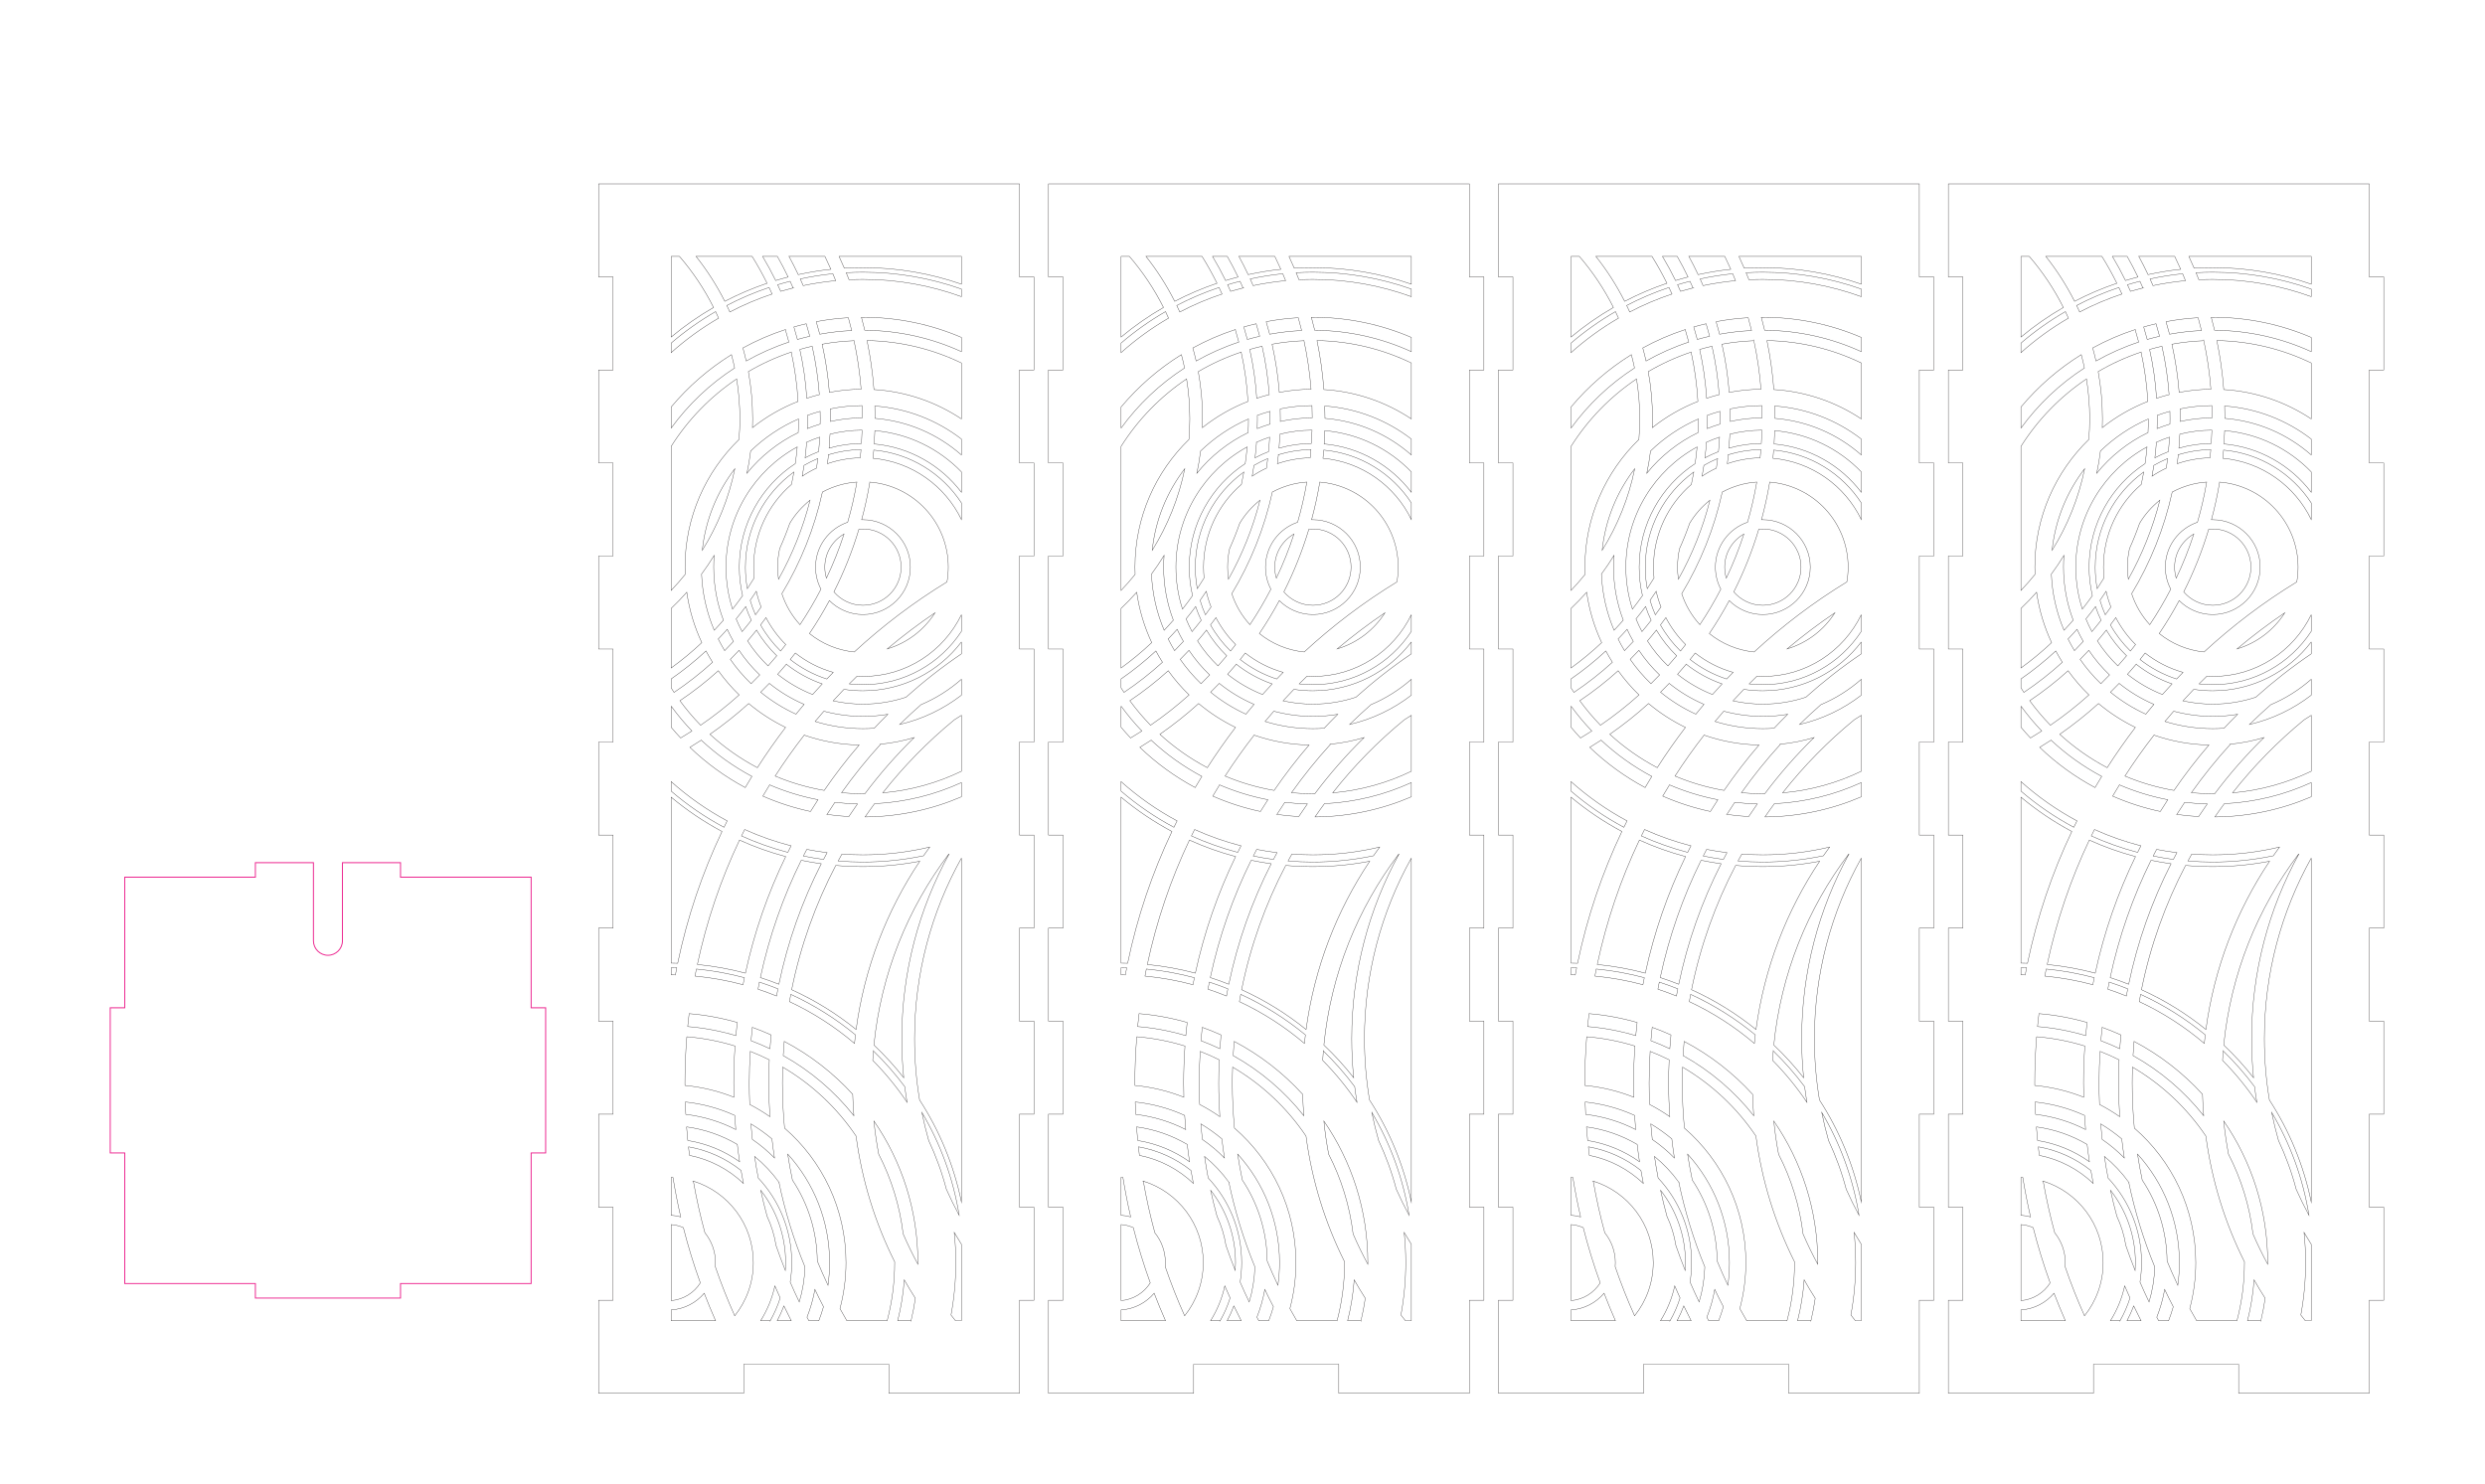 <?xml version="1.0" encoding="UTF-8"?>
<svg id="Livello_1" data-name="Livello 1" xmlns="http://www.w3.org/2000/svg" viewBox="0 0 1456 869.7">
  <defs>
    <style>
      .cls-1 {
        stroke: #373435;
        stroke-width: .22px;
      }

      .cls-1, .cls-2 {
        fill: none;
        stroke-miterlimit: 10;
      }

      .cls-2 {
        stroke: #ec268f;
        stroke-width: .57px;
      }
    </style>
  </defs>
  <g id="_1963644619536" data-name=" 1963644619536">
    <path class="cls-1" d="M398.37,410.57c7.92-5.32,15.44-11.19,22.5-17.56,3.65,5.08,7.74,9.82,12.22,14.16-7.12,6.4-14.66,12.33-22.58,17.76-4.37-4.49-8.43-9.29-12.14-14.36h0ZM487.98,160.39c.57,1.35,1.13,2.71,1.67,4.07-6.46.61-12.82,1.58-19.04,2.89-.56-1.31-1.13-2.62-1.72-3.92,6.25-1.35,12.62-2.38,19.09-3.04ZM393.23,150.22h4.87c7.83,9.07,14.56,19.11,19.99,29.93-8.8,5.07-17.11,10.88-24.86,17.35v-47.28ZM407.81,150.22h32.87c3.17,5.09,6.1,10.35,8.77,15.76-8.58,2.9-16.86,6.45-24.79,10.58-4.72-9.37-10.38-18.19-16.85-26.34ZM446.81,150.22h8.66c2.24,3.95,4.35,7.98,6.32,12.09-2.46.63-4.89,1.33-7.31,2.06-2.36-4.84-4.92-9.56-7.67-14.15ZM462.28,150.22h21.05c1.22,2.5,2.39,5.02,3.51,7.57-6.49.69-12.87,1.74-19.13,3.12-1.71-3.63-3.52-7.19-5.43-10.69ZM491.62,150.22h71.69v16.28c-18.07-6.29-37.48-9.7-57.69-9.7-3.66,0-7.3.12-10.91.35-.99-2.33-2.03-4.63-3.1-6.92ZM563.31,169.36v4.46c-18-6.55-37.42-10.13-57.69-10.13-2.73,0-5.45.07-8.16.2-.54-1.38-1.09-2.75-1.65-4.12,3.25-.18,6.52-.28,9.81-.28,20.23,0,39.65,3.48,57.69,9.87h0ZM563.31,197.7v8.34c-17.27-7.9-36.44-12.37-56.63-12.52-.6-2.56-1.26-5.1-1.95-7.62h.89c20.48-.01,39.99,4.2,57.69,11.79ZM563.31,212.68v32.77c-14.85-9.88-32.37-16.05-51.25-17.2-.74-9.75-2.1-19.33-4.04-28.7,19.79.35,38.52,5.03,55.29,13.13ZM563.31,257.25v9.32c-13.74-12.07-31.29-19.89-50.61-21.44,0-2.42-.06-4.83-.13-7.23,19.03,1.38,36.49,8.38,50.74,19.35ZM563.31,276.5v11.95c-11.98-15.75-30.27-26.44-51.1-28.32.17-2.59.29-5.19.38-7.8,19.85,1.71,37.64,10.64,50.72,24.16h0ZM563.31,294.65v9.77c-9.55-19.73-28.93-33.81-51.78-35.9.16-1.6.3-3.2.43-4.81,21.5,1.96,40.14,13.8,51.35,30.94ZM563.31,360.17v9.78c-12.3,18.81-33.54,31.23-57.69,31.23-2.72,0-5.4-.16-8.03-.46,1.49-1.5,3-2.98,4.51-4.46,1.17.06,2.34.1,3.52.1,25.39,0,47.32-14.77,57.69-36.18h0ZM563.31,376.14v6.98c-11.4,7.73-22.24,16.22-32.45,25.39-7.93,2.63-16.42,4.05-25.23,4.05-6.01,0-11.86-.66-17.49-1.91,2.08-2.28,4.2-4.52,6.34-6.74,3.63.56,7.35.85,11.14.85,23.54,0,44.45-11.22,57.69-28.61ZM563.31,398.02v9.32c-10.53,8.11-22.82,14.05-36.19,17.16,4.05-3.98,8.22-7.85,12.49-11.6,8.71-3.68,16.7-8.73,23.7-14.88ZM563.31,419.14v32.77c-14.15,6.83-29.69,11.23-46.09,12.65,12.39-15.75,26.46-30.1,41.95-42.81,1.4-.84,2.78-1.71,4.14-2.62ZM563.31,458.55v8.33c-17.35,7.45-36.43,11.64-56.47,11.8,1.81-2.62,3.65-5.22,5.55-7.78,18.1-.87,35.29-5.21,50.92-12.36h0ZM563.31,502.78v201.51c-4.45-21.65-12.88-41.85-24.51-59.79-1.94-11.67-2.96-23.65-2.96-35.87,0-38.43,9.98-74.52,27.47-105.85ZM563.31,729.07v44.77h-3.48c-.88-1.1-1.75-2.21-2.61-3.33,1.84-9.97,2.8-20.24,2.8-30.73,0-5.96-.31-11.84-.92-17.64,1.37,2.33,2.77,4.64,4.21,6.92h0ZM533.82,773.85h-7.84c1.95-7.74,3.26-15.75,3.85-23.95,2.07,3.66,4.23,7.26,6.49,10.79-.64,4.45-1.47,8.84-2.5,13.16h0ZM519.79,773.85h-23.61c-1.38-2.34-2.72-4.71-4.03-7.09,2.3-8.6,3.53-17.64,3.53-26.96,0-31.48-13.95-59.7-36-78.81-.82-8.67-1.26-17.46-1.26-26.34,0-3.15.07-6.28.18-9.4,17.17,10.09,31.88,23.92,42.98,40.39,3.47,26.18,11.25,50.99,22.62,73.7v.47c0,11.77-1.53,23.19-4.4,34.06h0ZM479.76,773.85h-5.84c-.36-.68-.73-1.36-1.09-2.04,2.05-5.2,3.61-10.64,4.63-16.28,1.61,3.41,3.29,6.79,5.04,10.12-.79,2.79-1.71,5.52-2.74,8.19ZM463.61,773.85h-8.23c1.49-2.79,2.8-5.69,3.92-8.68,1.39,2.92,2.83,5.82,4.31,8.68h0ZM451.3,773.85h-5.63c3.88-6.17,6.74-13.05,8.34-20.41,1.01,2.37,2.05,4.73,3.12,7.07-1.47,4.68-3.44,9.15-5.83,13.34h0ZM419.27,773.85h-26.03v-6.33c7.76-.5,14.65-4.19,19.38-9.77,2.09,5.43,4.3,10.8,6.65,16.1ZM393.23,762.07v-44.57c2.53.2,4.95.83,7.17,1.81,2.79,11.01,6.11,21.82,9.94,32.38-3.65,5.8-9.9,9.8-17.11,10.38ZM393.23,712.06v-22.22c.37.01.73.03,1.09.05,1.26,7.8,2.77,15.51,4.54,23.13-1.81-.5-3.7-.83-5.64-.95h0ZM393.23,571.2v-4.2c1.11.01,2.21.03,3.31.07l-.8,4.18c-.83-.02-1.67-.04-2.51-.05ZM393.23,564.3v-97.22c9.19,7.67,19.17,14.42,29.81,20.11-11.56,24.3-20.35,50.17-25.96,77.2-1.28-.04-2.56-.07-3.85-.08ZM393.23,463.54v-5.58c9.95,8.91,20.97,16.65,32.84,23.02-.63,1.25-1.26,2.5-1.87,3.76-11.11-5.94-21.49-13.07-30.97-21.2h0ZM393.23,426.1v-12.21s.06-.04.09-.06c3.71,5.1,7.75,9.94,12.1,14.48-2.18,1.4-4.38,2.76-6.61,4.09-1.92-2.05-3.78-4.15-5.58-6.3h0ZM393.23,403.02v-5.2c7.19-4.99,14.01-10.47,20.41-16.4,1.21,2.26,2.49,4.46,3.86,6.62-7.06,6.42-14.6,12.32-22.55,17.65-.59-.88-1.16-1.77-1.72-2.66ZM393.23,391.41v-34.9c3.19-3.03,6.25-6.2,9.17-9.49,1.47,10.41,4.48,20.33,8.8,29.52-5.66,5.33-11.66,10.3-17.97,14.87ZM393.23,345.96v-84.4c9.9-15.7,23.01-29.18,38.39-39.53,1.23,7.61,1.88,15.42,1.88,23.38,0,4.07-.18,8.11-.5,12.1-19.5,18.95-31.63,45.45-31.63,74.79,0,1.43.04,2.85.09,4.27-2.61,3.25-5.36,6.39-8.23,9.4ZM393.23,250.87v-12.38c10.05-12.02,21.98-22.4,35.35-30.7.69,2.58,1.31,5.19,1.86,7.83-14.48,9.35-27.11,21.32-37.21,35.24ZM393.23,206.63v-5.59c8.07-6.92,16.79-13.11,26.06-18.46.61,1.27,1.19,2.55,1.76,3.84-9.97,5.79-19.28,12.57-27.82,20.21ZM509.65,282.47c25.72,2.05,45.96,23.57,45.96,49.82,0,2.96-.26,5.86-.75,8.68-19.47,11.88-37.66,25.65-54.33,41.05-9.89-1-18.93-4.89-26.26-10.81,4.2-6.22,8.1-12.67,11.68-19.31,5.03,5.05,11.99,8.18,19.68,8.18,15.34,0,27.78-12.44,27.78-27.78s-12.44-27.78-27.78-27.78h-.78c1.96-7.2,3.57-14.56,4.81-22.04h0ZM505.62,309.94c12.35,0,22.36,10.01,22.36,22.36s-10.01,22.36-22.36,22.36c-6.82,0-12.92-3.05-17.02-7.86,5.91-11.69,10.83-23.97,14.65-36.73.78-.08,1.57-.12,2.37-.12h0ZM505.62,419.75c4.97,0,9.83-.42,14.57-1.22-2.71,2.68-5.37,5.41-7.98,8.18-2.18.15-4.38.23-6.6.23-9.75,0-19.16-1.48-28.01-4.21,1.68-2.03,3.38-4.03,5.11-6.02,7.3,1.98,14.98,3.03,22.9,3.03ZM515.98,436.04c6.76-.67,13.32-1.98,19.64-3.88-10.43,10.2-20.09,21.2-28.85,32.9h-1.14c-4.24.01-8.43-.19-12.56-.57,7.06-9.96,14.71-19.46,22.92-28.45ZM505.62,500.89c13.47,0,26.57-1.58,39.12-4.57-1.24,1.69-2.45,3.4-3.65,5.12-11.45,2.39-23.31,3.65-35.47,3.65-4.9,0-9.75-.21-14.55-.61.73-1.35,1.47-2.7,2.23-4.04,4.07.29,8.18.45,12.32.45h0ZM505.62,507.79c11.38,0,22.51-1.09,33.29-3.16-19.36,28.95-32.44,62.46-37.29,98.58-11.48-9.28-24.16-17.14-37.77-23.31,5.2-25.76,14-50.21,25.85-72.82,5.24.47,10.55.71,15.92.71h0ZM512.05,612.33c4.15-41.76,19.84-80.12,43.83-111.85l.19-.06c-17.65,32.1-27.7,68.98-27.7,108.2,0,7.72.39,15.34,1.15,22.86-5.35-6.81-11.19-13.21-17.47-19.15h0ZM511.75,615.78c6.66,6.47,12.81,13.47,18.37,20.93.39,3.08.84,6.14,1.35,9.17-5.93-8.82-12.67-17.05-20.11-24.58.11-1.85.24-3.69.39-5.53ZM512.04,656.83c16.25,23.58,25.77,52.16,25.77,82.96v.96c-3.14-5.76-6.01-11.68-8.63-17.74-2.01-16.66-6.96-32.41-14.33-46.71-1.21-6.4-2.16-12.89-2.81-19.47h0ZM500.39,199.63c1.99,9.27,3.39,18.76,4.16,28.43-6.36.06-12.58.7-18.61,1.85-.74-9.62-2.18-19.05-4.24-28.23,6.1-1.11,12.34-1.8,18.7-2.04h0ZM486.44,239.59c6.02-1.24,12.26-1.9,18.64-1.94.08,2.39.14,4.79.15,7.2-6.43.03-12.69.75-18.71,2.1,0-.51.02-1.02.02-1.53,0-1.95-.04-3.89-.09-5.83h0ZM486.32,254.38c6.03-1.49,12.32-2.3,18.8-2.34-.08,2.61-.21,5.22-.38,7.8-6.57.08-12.92,1.02-18.96,2.74.23-2.72.41-5.46.54-8.21ZM485.43,266.42c6.04-1.85,12.44-2.89,19.06-3-.13,1.61-.28,3.23-.44,4.83-6.72.16-13.19,1.36-19.24,3.44.23-1.75.44-3.51.63-5.28ZM481.88,288.31c6.08-3.29,12.93-5.36,20.2-5.87-1.38,8.01-3.18,15.87-5.41,23.55-10.95,3.73-18.83,14.1-18.83,26.31,0,4.66,1.15,9.05,3.18,12.91-3.72,7.18-7.82,14.13-12.29,20.81-4.73-5.17-8.39-11.34-10.62-18.16,10.95-18.16,19.06-38.22,23.76-59.56ZM483.27,332.3c0-8.32,4.54-15.57,11.28-19.42-2.9,8.9-6.35,17.54-10.33,25.89-.62-2.05-.95-4.22-.95-6.47ZM466,382.63c6.51,5.13,14.03,9.03,22.23,11.33-1.27,1.29-2.54,2.58-3.79,3.9-7.85-2.54-15.09-6.44-21.43-11.44,1.01-1.25,2.01-2.52,2.99-3.79h0ZM471.21,430.73c10.11,3.54,20.92,5.56,32.18,5.79-7.3,8.48-14.13,17.36-20.47,26.61-10.01-1.73-19.64-4.57-28.75-8.41,5.33-8.26,11.02-16.27,17.04-24h0ZM450.93,459.88c9,3.86,18.49,6.8,28.35,8.7-1.49,2.28-2.95,4.57-4.38,6.89-9.71-2.07-19.05-5.11-27.94-9,1.3-2.21,2.62-4.41,3.97-6.58h0ZM470.7,501.56c.66-1.3,1.34-2.59,2.01-3.88,3.92.78,7.89,1.41,11.91,1.91-.71,1.31-1.4,2.64-2.09,3.97-3.99-.53-7.93-1.2-11.82-2ZM469.46,504.06c3.87.81,7.78,1.49,11.74,2.04-11.23,22.02-19.67,45.71-24.84,70.6-3.56-1.42-7.17-2.72-10.84-3.91,5.16-24.14,13.27-47.18,23.94-68.73h0ZM459.5,610.17c15.13,7.96,28.7,18.49,40.12,31.01.12,4.22.35,8.41.68,12.56-11.31-14.3-25.39-26.31-41.41-35.24.16-2.79.37-5.57.61-8.33ZM463.34,582.62c13.68,6.27,26.41,14.28,37.89,23.74-.2,1.67-.39,3.34-.56,5.02-11.48-9.78-24.29-18.05-38.12-24.5.25-1.43.52-2.84.79-4.26h0ZM460.75,389.18c6.25,4.94,13.34,8.87,21.01,11.54-1.91,2.05-3.79,4.13-5.64,6.22-7.43-2.94-14.32-6.96-20.47-11.86,1.73-1.94,3.43-3.91,5.1-5.91h0ZM450.77,400.41c6.16,4.97,13.01,9.12,20.38,12.28-1.61,1.9-3.2,3.83-4.77,5.76-7.47-3.41-14.41-7.76-20.69-12.89,1.72-1.69,3.42-3.41,5.08-5.15ZM436.32,486.04c8.7,3.93,17.79,7.14,27.2,9.55-.66,1.27-1.29,2.56-1.93,3.84-9.38-2.47-18.45-5.7-27.14-9.63.61-1.26,1.24-2.51,1.87-3.76h0ZM433.29,492.23c8.67,3.93,17.72,7.17,27.07,9.66-10.45,21.47-18.43,44.37-23.6,68.31-9.11-2.43-18.52-4.14-28.15-5.08,5.43-25.5,13.77-49.92,24.68-72.89ZM444.94,575.44c3.68,1.2,7.3,2.52,10.87,3.95-.28,1.4-.55,2.8-.81,4.21-3.56-1.45-7.18-2.79-10.86-4,.26-1.39.52-2.78.8-4.16ZM440.81,601.94c3.74,1.34,7.41,2.82,11,4.45-.27,2.69-.49,5.38-.68,8.09-3.61-1.72-7.31-3.29-11.09-4.71.22-2.62.47-5.23.76-7.83h0ZM402.28,660.27c10.73,1.45,20.79,5.02,29.73,10.28.4,3.4.84,6.79,1.35,10.15-8.85-6.3-19.19-10.65-30.37-12.45-.27-2.65-.51-5.32-.71-7.99h0ZM403.4,671.95c11.5,2.02,22.02,6.89,30.8,13.86.43,2.54.89,5.07,1.39,7.59-8.61-8.2-19.5-14.03-31.62-16.44-.21-1.67-.39-3.34-.57-5.02h0ZM406.26,692.05c20.36,6.32,35.14,25.31,35.14,47.74,0,11.8-4.09,22.64-10.92,31.19-4.22-9.38-8.02-18.99-11.38-28.81.07-.78.1-1.57.1-2.37,0-6.62-2.32-12.69-6.18-17.47-2.71-9.92-4.97-20.01-6.76-30.28ZM438.67,412.21c6.57,5.51,13.82,10.22,21.62,13.99-5.82,7.63-11.35,15.5-16.53,23.61-10.1-5.33-19.44-11.93-27.79-19.57,7.95-5.53,15.54-11.54,22.7-18.03h0ZM408.03,567.78c9.64.92,19.04,2.63,28.15,5.07-.28,1.37-.54,2.75-.81,4.13-9.1-2.45-18.5-4.16-28.14-5.06.26-1.38.51-2.77.79-4.14ZM403.79,593.92c9.69.81,19.12,2.56,28.18,5.17-.3,2.56-.56,5.13-.8,7.71-9.06-2.7-18.5-4.51-28.23-5.31.25-2.53.54-5.06.84-7.57h0ZM402.42,607.46c9.75.8,19.21,2.65,28.26,5.44-.51,7.18-.78,14.42-.78,21.73,0,2.77.04,5.53.12,8.28-9.01-3.59-18.64-5.96-28.68-6.91,0-.46-.02-.91-.02-1.37,0-9.15.38-18.21,1.11-27.17ZM401.51,645.67c10.24,1.09,19.99,3.8,28.99,7.88.17,2.77.38,5.54.62,8.29-8.98-4.58-18.86-7.66-29.3-8.89-.13-2.42-.23-4.85-.31-7.28h0ZM448.81,361.91c3.05,5.83,6.96,11.14,11.58,15.75-.99,1.28-1.98,2.56-3,3.82-4.6-4.51-8.57-9.66-11.76-15.31,1.08-1.41,2.14-2.83,3.18-4.26h0ZM410.86,433.68c8.89,8.31,18.87,15.47,29.71,21.23-1.33,2.17-2.63,4.35-3.92,6.55-11.89-6.36-22.79-14.31-32.43-23.57,2.24-1.36,4.45-2.77,6.64-4.2ZM452.3,667.32c.43,3.75.92,7.48,1.5,11.18-3.95-4.02-8.29-7.67-12.96-10.87-.34-3.03-.64-6.06-.88-9.12,4.35,2.61,8.48,5.55,12.34,8.8h0ZM484.56,477.19c1.51-2.38,3.04-4.74,4.61-7.08,4.36.51,8.77.83,13.24.93-1.73,2.44-3.41,4.92-5.07,7.42-4.32-.24-8.58-.67-12.79-1.27h0ZM461.53,676.2c15.25,16.8,24.54,39.11,24.54,63.59,0,4.51-.32,8.95-.93,13.29-2.22-4.66-4.31-9.39-6.28-14.19-.18-17.54-5.52-33.84-14.57-47.46-1.06-5.03-1.98-10.1-2.76-15.23h0ZM456.37,692.65c3.58,17.18,8.72,33.79,15.26,49.67-.22,7.12-1.37,14.01-3.33,20.55-1.86-3.84-3.63-7.73-5.32-11.66.59-3.72.9-7.54.9-11.42,0-19.18-7.45-36.62-19.62-49.58-.8-4.18-1.51-8.39-2.13-12.63,5.38,4.39,10.17,9.46,14.25,15.08h0ZM450.42,634.63c0,6.61.24,13.17.69,19.67-3.77-2.64-7.72-5.03-11.83-7.16-.18-4.15-.28-8.32-.28-12.51,0-6.25.22-12.46.6-18.61,3.81,1.48,7.53,3.14,11.15,4.95-.22,4.53-.33,9.08-.33,13.66ZM452.39,172.28c-8.58,2.85-16.86,6.38-24.77,10.52-.57-1.28-1.16-2.55-1.77-3.82,7.92-4.13,16.19-7.66,24.77-10.54.6,1.27,1.19,2.55,1.77,3.84h0ZM472.39,189.69c.73,2.43,1.43,4.87,2.07,7.34-2.44.56-4.85,1.19-7.24,1.87-.64-2.47-1.33-4.91-2.07-7.33,2.39-.69,4.8-1.32,7.24-1.88h0ZM460.15,193.11c.74,2.43,1.43,4.87,2.07,7.34-8.75,2.88-17.12,6.61-25.01,11.08-.58-2.57-1.22-5.12-1.93-7.65,7.88-4.33,16.2-7.94,24.88-10.78h0ZM478.24,188.47c6.15-1.16,12.43-1.94,18.82-2.31.7,2.49,1.35,5,1.97,7.52-6.36.3-12.62,1.03-18.73,2.15-.64-2.47-1.33-4.92-2.06-7.36ZM468.62,204.75c2.39-.69,4.8-1.32,7.24-1.88,2.08,9.21,3.49,18.68,4.2,28.34-2.49.63-4.94,1.34-7.35,2.15-.63-9.76-2.01-19.31-4.09-28.6ZM463.6,206.31c2.08,9.38,3.42,19.03,3.98,28.89-9.69,3.8-18.68,9.01-26.7,15.38.06-1.72.1-3.44.1-5.17,0-9.45-.86-18.7-2.5-27.68,7.89-4.64,16.3-8.48,25.13-11.43h0ZM439.82,264.27c8.09-7.83,17.58-14.23,28.06-18.79,0,2.68-.07,5.35-.19,8-11.7,5.64-21.95,13.82-30.04,23.81.91-4.28,1.63-8.62,2.17-13.02h0ZM473.08,243.38c2.43-.89,4.92-1.68,7.44-2.37.03,1.46.06,2.93.06,4.4,0,1.03-.02,2.06-.04,3.09-2.56.77-5.07,1.64-7.53,2.63.06-1.9.1-3.8.1-5.72,0-.68-.02-1.35-.03-2.03h0ZM467.12,261.87c-.3,3.29-.68,6.55-1.15,9.79-19.75,12.94-32.8,35.27-32.8,60.64,0,5.75.67,11.34,1.94,16.7-1.89,2.69-3.86,5.32-5.89,7.9-2.5-7.75-3.85-16.02-3.85-24.6,0-30.37,16.87-56.8,41.75-70.43h0ZM436.74,332.3c0-22.93,11.21-43.24,28.44-55.76-.43,2.45-.91,4.87-1.43,7.28-13.59,11.75-22.19,29.11-22.19,48.48,0,2.15.11,4.27.31,6.36-1.28,2.12-2.62,4.2-3.98,6.26-.76-4.09-1.16-8.31-1.16-12.61h0ZM418.17,332.3c0,10.95,2.02,21.42,5.69,31.08-1.75,2.02-3.55,3.99-5.38,5.93-4.33-10.19-6.93-21.3-7.42-32.95,2.61-3.53,5.07-7.18,7.38-10.93-.18,2.27-.27,4.56-.27,6.88ZM443.26,369.2c3.28,5.53,7.28,10.59,11.87,15.05-1.66,2-3.37,3.97-5.11,5.92-4.56-4.38-8.6-9.28-12.02-14.63,1.8-2.07,3.55-4.19,5.26-6.34ZM462.75,306.59c3.12-5.19,7.15-9.77,11.88-13.51-4.16,16.37-10.43,31.9-18.49,46.3-.33-2.32-.5-4.68-.5-7.09,0-3.72.41-7.34,1.18-10.82,2.19-4.85,4.16-9.82,5.93-14.89h0ZM433.02,381.06c3.52,5.23,7.59,10.06,12.13,14.41-1.66,1.74-3.35,3.44-5.06,5.12-4.51-4.33-8.59-9.1-12.18-14.25,1.74-1.73,3.44-3.49,5.11-5.28ZM464.7,168.71c-2.45.61-4.88,1.28-7.29,1.99-.57-1.29-1.16-2.58-1.76-3.86,2.41-.73,4.84-1.41,7.3-2.03.6,1.29,1.18,2.59,1.74,3.9h0ZM472.6,259.13c2.49-1.13,5.06-2.13,7.68-3-.15,2.86-.37,5.7-.65,8.52-2.72,1.05-5.37,2.26-7.92,3.61.37-3.02.67-6.07.9-9.13ZM471.1,272.68c2.59-1.5,5.28-2.84,8.07-4-.23,1.88-.47,3.75-.75,5.61-2.92,1.37-5.71,2.95-8.37,4.73.39-2.1.73-4.21,1.05-6.34ZM439.54,351.78c1.23-1.75,2.43-3.53,3.6-5.32.71,3.16,1.66,6.22,2.82,9.18-1.08,1.55-2.18,3.09-3.31,4.6-1.21-2.73-2.25-5.56-3.11-8.46ZM431.31,362.64c1.93-2.36,3.81-4.78,5.62-7.24.93,2.77,2.02,5.46,3.27,8.06-1.75,2.25-3.54,4.46-5.38,6.63-1.29-2.41-2.46-4.9-3.51-7.46ZM420.83,374.4c1.8-1.85,3.55-3.74,5.27-5.67,1.11,2.43,2.33,4.8,3.66,7.1-1.69,1.84-3.41,3.64-5.17,5.41-1.34-2.22-2.6-4.51-3.76-6.84ZM519.83,380.23c8.96-7.54,18.31-14.62,28.03-21.2-6.4,10.09-16.32,17.73-28.03,21.2ZM445.72,697.41c9.14,11.69,14.58,26.4,14.58,42.38,0,1.55-.06,3.09-.16,4.62-1.94-4.83-3.77-9.72-5.46-14.68-.95-6.01-2.73-11.74-5.23-17.07-1.38-5.03-2.63-10.12-3.74-15.26h0ZM540.13,651.76c10.81,18.22,18.37,38.6,21.87,60.34-2.7-4.99-5.21-10.09-7.52-15.31-2.6-9.89-6.08-19.43-10.35-28.52-1.54-5.42-2.87-10.93-4-16.52ZM430.57,274.62c-3.51,17.25-10.08,33.39-19.09,47.84,1.85-17.9,8.69-34.31,19.09-47.84ZM597.33,707.34h8.5v54.51h-8.5v54.51h-76.54v-17.01h-85.04v17.01h-85.04v-54.51h8.5v-54.51h-8.5v-54.51h8.5v-54.51h-8.5v-54.51h8.5v-54.51h-8.5v-54.51h8.5v-54.51h-8.5v-54.51h8.5v-54.51h-8.5v-54.51h8.5v-54.51h-8.5v-54.51h246.61v54.51h8.5v54.51h-8.5v54.51h8.5v54.51h-8.5v54.51h8.5v54.51h-8.5v54.51h8.5v54.51h-8.5v54.51h8.5v54.51h-8.5v54.51Z"/>
    <path class="cls-1" d="M661.99,410.57c7.92-5.32,15.44-11.19,22.5-17.56,3.65,5.08,7.74,9.82,12.22,14.16-7.12,6.4-14.66,12.33-22.58,17.76-4.37-4.49-8.43-9.29-12.14-14.36h0ZM751.6,160.39c.57,1.35,1.13,2.71,1.67,4.07-6.46.61-12.82,1.58-19.04,2.89-.56-1.31-1.13-2.62-1.72-3.92,6.25-1.35,12.62-2.38,19.09-3.04ZM656.85,150.22h4.87c7.83,9.07,14.56,19.11,19.99,29.93-8.8,5.07-17.11,10.88-24.86,17.35v-47.28ZM671.43,150.22h32.87c3.17,5.09,6.1,10.35,8.77,15.76-8.58,2.9-16.86,6.45-24.79,10.58-4.72-9.37-10.38-18.19-16.85-26.34ZM710.43,150.22h8.66c2.24,3.95,4.35,7.98,6.32,12.09-2.46.63-4.89,1.33-7.31,2.06-2.36-4.84-4.92-9.56-7.67-14.15ZM725.9,150.22h21.05c1.22,2.5,2.39,5.02,3.51,7.57-6.49.69-12.87,1.74-19.13,3.12-1.71-3.63-3.52-7.19-5.43-10.69ZM755.24,150.22h71.69v16.28c-18.07-6.29-37.48-9.7-57.69-9.7-3.66,0-7.3.12-10.91.35-.99-2.33-2.03-4.63-3.1-6.92h0ZM826.93,169.36v4.46c-18-6.55-37.42-10.13-57.69-10.13-2.73,0-5.45.07-8.16.2-.54-1.38-1.09-2.75-1.65-4.12,3.25-.18,6.52-.28,9.81-.28,20.23,0,39.65,3.48,57.69,9.87h0ZM826.93,197.7v8.34c-17.27-7.9-36.44-12.37-56.63-12.52-.6-2.56-1.26-5.1-1.95-7.62h.89c20.48-.01,39.99,4.2,57.69,11.79ZM826.93,212.68v32.77c-14.85-9.88-32.37-16.05-51.25-17.2-.74-9.75-2.1-19.33-4.04-28.7,19.79.35,38.52,5.03,55.29,13.13ZM826.93,257.25v9.32c-13.74-12.07-31.29-19.89-50.61-21.44,0-2.42-.06-4.83-.13-7.23,19.03,1.38,36.49,8.38,50.74,19.35ZM826.93,276.5v11.95c-11.98-15.75-30.27-26.44-51.1-28.32.17-2.59.29-5.19.38-7.8,19.85,1.71,37.64,10.64,50.72,24.16h0ZM826.93,294.65v9.77c-9.55-19.73-28.93-33.81-51.78-35.9.16-1.6.3-3.2.43-4.81,21.5,1.96,40.14,13.8,51.35,30.94ZM826.93,360.17v9.78c-12.3,18.81-33.54,31.23-57.69,31.23-2.72,0-5.4-.16-8.03-.46,1.49-1.5,3-2.98,4.51-4.46,1.17.06,2.34.1,3.52.1,25.39,0,47.32-14.77,57.69-36.18h0ZM826.93,376.14v6.98c-11.4,7.73-22.24,16.22-32.45,25.39-7.93,2.63-16.42,4.05-25.23,4.05-6.01,0-11.86-.66-17.49-1.91,2.08-2.28,4.2-4.52,6.34-6.74,3.63.56,7.35.85,11.14.85,23.54,0,44.45-11.22,57.69-28.61ZM826.93,398.02v9.32c-10.53,8.11-22.82,14.05-36.19,17.16,4.05-3.98,8.22-7.85,12.49-11.6,8.71-3.68,16.7-8.73,23.7-14.88ZM826.93,419.14v32.77c-14.15,6.83-29.69,11.23-46.09,12.65,12.39-15.75,26.46-30.1,41.95-42.81,1.4-.84,2.78-1.71,4.14-2.62ZM826.93,458.55v8.33c-17.35,7.45-36.43,11.64-56.47,11.8,1.81-2.62,3.65-5.22,5.55-7.78,18.1-.87,35.29-5.21,50.92-12.36h0ZM826.93,502.78v201.51c-4.45-21.65-12.88-41.85-24.51-59.79-1.94-11.67-2.96-23.65-2.96-35.87,0-38.43,9.98-74.52,27.47-105.85h0ZM826.93,729.07v44.77h-3.48c-.88-1.1-1.75-2.21-2.61-3.33,1.84-9.97,2.8-20.24,2.8-30.73,0-5.96-.31-11.84-.92-17.64,1.37,2.33,2.77,4.64,4.21,6.92h0ZM797.44,773.85h-7.84c1.95-7.74,3.26-15.75,3.85-23.95,2.07,3.66,4.23,7.26,6.49,10.79-.64,4.45-1.47,8.84-2.5,13.16h0ZM783.41,773.85h-23.61c-1.38-2.34-2.72-4.71-4.03-7.09,2.3-8.6,3.53-17.64,3.53-26.96,0-31.48-13.95-59.7-36-78.81-.82-8.67-1.26-17.46-1.26-26.34,0-3.15.07-6.28.18-9.4,17.17,10.09,31.88,23.92,42.98,40.39,3.47,26.18,11.25,50.99,22.62,73.7v.47c0,11.77-1.53,23.19-4.4,34.06h0ZM743.38,773.85h-5.84c-.36-.68-.73-1.36-1.09-2.04,2.05-5.2,3.61-10.64,4.63-16.28,1.61,3.41,3.29,6.79,5.04,10.12-.79,2.79-1.71,5.52-2.74,8.19h0ZM727.24,773.85h-8.23c1.49-2.79,2.8-5.69,3.92-8.68,1.39,2.92,2.83,5.82,4.31,8.68ZM714.92,773.85h-5.63c3.88-6.17,6.74-13.05,8.34-20.41,1.01,2.37,2.05,4.73,3.12,7.07-1.47,4.68-3.44,9.15-5.83,13.34h0ZM682.89,773.85h-26.03v-6.33c7.76-.5,14.65-4.19,19.38-9.77,2.09,5.43,4.3,10.8,6.65,16.1ZM656.85,762.07v-44.57c2.53.2,4.95.83,7.17,1.81,2.79,11.01,6.11,21.82,9.94,32.38-3.65,5.8-9.9,9.8-17.11,10.38ZM656.85,712.06v-22.22c.37.01.73.03,1.09.05,1.26,7.8,2.77,15.51,4.54,23.13-1.81-.5-3.7-.83-5.64-.95h0ZM656.85,571.2v-4.2c1.11.01,2.21.03,3.31.07l-.8,4.18c-.83-.02-1.67-.04-2.51-.05h0ZM656.85,564.3v-97.22c9.19,7.67,19.17,14.42,29.81,20.11-11.56,24.3-20.35,50.17-25.96,77.2-1.28-.04-2.56-.07-3.85-.08h0ZM656.85,463.54v-5.58c9.95,8.91,20.97,16.65,32.84,23.02-.63,1.25-1.26,2.5-1.87,3.76-11.11-5.94-21.49-13.07-30.97-21.2h0ZM656.85,426.1v-12.21s.06-.04.09-.06c3.71,5.1,7.75,9.94,12.1,14.48-2.18,1.4-4.38,2.76-6.61,4.09-1.92-2.05-3.78-4.15-5.58-6.3h0ZM656.85,403.02v-5.2c7.19-4.99,14.01-10.47,20.41-16.4,1.21,2.26,2.49,4.46,3.86,6.62-7.06,6.42-14.6,12.32-22.55,17.65-.59-.88-1.16-1.77-1.72-2.66ZM656.85,391.41v-34.9c3.19-3.03,6.25-6.2,9.17-9.49,1.47,10.41,4.48,20.33,8.8,29.52-5.66,5.33-11.66,10.3-17.97,14.87h0ZM656.85,345.96v-84.4c9.9-15.7,23.01-29.18,38.39-39.53,1.23,7.61,1.88,15.42,1.88,23.38,0,4.07-.18,8.11-.5,12.1-19.5,18.95-31.63,45.45-31.63,74.79,0,1.43.04,2.85.09,4.27-2.61,3.25-5.36,6.39-8.23,9.4h0ZM656.85,250.87v-12.38c10.05-12.02,21.98-22.4,35.35-30.7.69,2.58,1.31,5.19,1.86,7.83-14.48,9.35-27.11,21.32-37.21,35.24ZM656.85,206.63v-5.59c8.07-6.92,16.79-13.11,26.06-18.46.61,1.27,1.19,2.55,1.76,3.84-9.97,5.79-19.28,12.57-27.82,20.21ZM773.27,282.47c25.72,2.05,45.96,23.57,45.96,49.82,0,2.96-.26,5.86-.75,8.68-19.47,11.88-37.66,25.65-54.33,41.05-9.89-1-18.93-4.89-26.26-10.81,4.2-6.22,8.1-12.67,11.68-19.31,5.03,5.05,11.99,8.18,19.68,8.18,15.34,0,27.78-12.44,27.78-27.78s-12.44-27.78-27.78-27.78h-.78c1.96-7.2,3.57-14.56,4.81-22.04ZM769.25,309.94c12.35,0,22.36,10.01,22.36,22.36s-10.01,22.36-22.36,22.36c-6.82,0-12.92-3.05-17.02-7.86,5.91-11.69,10.83-23.97,14.65-36.73.78-.08,1.57-.12,2.37-.12h0ZM769.25,419.75c4.97,0,9.83-.42,14.57-1.22-2.71,2.68-5.37,5.41-7.98,8.18-2.18.15-4.38.23-6.6.23-9.75,0-19.16-1.48-28.01-4.21,1.68-2.03,3.38-4.03,5.11-6.02,7.3,1.98,14.98,3.03,22.9,3.03h0ZM779.6,436.04c6.76-.67,13.32-1.98,19.64-3.88-10.43,10.2-20.09,21.2-28.85,32.9h-1.14c-4.24.01-8.43-.19-12.56-.57,7.06-9.96,14.71-19.46,22.92-28.45h0ZM769.25,500.89c13.47,0,26.57-1.58,39.12-4.57-1.24,1.69-2.45,3.4-3.65,5.12-11.45,2.39-23.31,3.65-35.47,3.65-4.9,0-9.75-.21-14.55-.61.73-1.35,1.47-2.7,2.23-4.04,4.07.29,8.18.45,12.32.45h0ZM769.25,507.79c11.38,0,22.51-1.09,33.29-3.16-19.36,28.95-32.44,62.46-37.29,98.58-11.48-9.28-24.16-17.14-37.77-23.31,5.2-25.76,14-50.21,25.85-72.82,5.24.47,10.55.71,15.92.71h0ZM775.68,612.33c4.15-41.76,19.84-80.12,43.83-111.85l.19-.06c-17.65,32.1-27.7,68.98-27.7,108.2,0,7.72.39,15.34,1.15,22.86-5.35-6.81-11.19-13.21-17.47-19.15h0ZM775.37,615.78c6.66,6.47,12.81,13.47,18.37,20.93.39,3.08.84,6.14,1.35,9.17-5.93-8.82-12.67-17.05-20.11-24.58.11-1.85.24-3.69.39-5.53ZM775.67,656.83c16.25,23.58,25.77,52.16,25.77,82.96v.96c-3.14-5.76-6.01-11.68-8.63-17.74-2.01-16.66-6.96-32.41-14.33-46.71-1.21-6.4-2.16-12.89-2.81-19.47h0ZM764.01,199.63c1.99,9.27,3.39,18.76,4.16,28.43-6.36.06-12.58.7-18.61,1.85-.74-9.62-2.18-19.05-4.24-28.23,6.1-1.11,12.34-1.8,18.7-2.04h0ZM750.06,239.59c6.02-1.24,12.26-1.9,18.64-1.94.08,2.39.14,4.79.15,7.2-6.43.03-12.69.75-18.71,2.1,0-.51.02-1.02.02-1.53,0-1.95-.04-3.89-.09-5.83ZM749.94,254.38c6.03-1.49,12.32-2.3,18.8-2.34-.08,2.61-.21,5.22-.38,7.8-6.57.08-12.92,1.02-18.96,2.74.23-2.72.41-5.46.54-8.21h0ZM749.05,266.42c6.04-1.85,12.44-2.89,19.06-3-.13,1.61-.28,3.23-.44,4.83-6.72.16-13.19,1.36-19.24,3.44.23-1.75.44-3.51.63-5.28ZM745.5,288.31c6.08-3.29,12.93-5.36,20.2-5.87-1.38,8.01-3.18,15.87-5.41,23.55-10.95,3.73-18.83,14.1-18.83,26.31,0,4.66,1.15,9.05,3.18,12.91-3.72,7.18-7.82,14.13-12.29,20.81-4.73-5.17-8.39-11.34-10.62-18.16,10.95-18.16,19.06-38.22,23.76-59.56ZM746.89,332.3c0-8.32,4.54-15.57,11.28-19.42-2.9,8.9-6.35,17.54-10.33,25.89-.62-2.05-.95-4.22-.95-6.47ZM729.62,382.63c6.51,5.13,14.03,9.03,22.23,11.33-1.27,1.29-2.54,2.58-3.79,3.9-7.85-2.54-15.09-6.44-21.43-11.44,1.01-1.25,2.01-2.52,2.99-3.79h0ZM734.83,430.73c10.11,3.54,20.92,5.56,32.18,5.79-7.3,8.48-14.13,17.36-20.47,26.61-10.01-1.73-19.64-4.57-28.75-8.41,5.33-8.26,11.02-16.27,17.04-24ZM714.55,459.88c9,3.86,18.49,6.8,28.35,8.7-1.49,2.28-2.95,4.57-4.38,6.89-9.71-2.07-19.05-5.11-27.94-9,1.3-2.21,2.62-4.41,3.97-6.58h0ZM734.32,501.56c.66-1.3,1.34-2.59,2.01-3.88,3.92.78,7.89,1.41,11.91,1.91-.71,1.31-1.4,2.64-2.09,3.97-3.99-.53-7.93-1.2-11.82-2h0ZM733.08,504.06c3.87.81,7.78,1.49,11.74,2.04-11.23,22.02-19.67,45.71-24.84,70.6-3.56-1.42-7.17-2.72-10.84-3.91,5.16-24.14,13.27-47.18,23.94-68.73h0ZM723.13,610.17c15.13,7.96,28.7,18.49,40.12,31.01.12,4.22.35,8.41.68,12.56-11.31-14.3-25.39-26.31-41.41-35.24.16-2.79.37-5.57.61-8.33ZM726.96,582.62c13.68,6.27,26.41,14.28,37.89,23.74-.2,1.67-.39,3.34-.56,5.02-11.48-9.78-24.29-18.05-38.12-24.5.25-1.43.52-2.84.79-4.26h0ZM724.37,389.18c6.25,4.94,13.34,8.87,21.01,11.54-1.91,2.05-3.79,4.13-5.64,6.22-7.43-2.94-14.32-6.96-20.47-11.86,1.73-1.94,3.43-3.91,5.1-5.91ZM714.39,400.41c6.16,4.97,13.01,9.12,20.38,12.28-1.61,1.9-3.2,3.83-4.77,5.76-7.47-3.41-14.41-7.76-20.69-12.89,1.72-1.69,3.42-3.41,5.08-5.15ZM699.94,486.04c8.7,3.93,17.79,7.14,27.2,9.55-.66,1.27-1.29,2.56-1.93,3.84-9.38-2.47-18.45-5.7-27.14-9.63.61-1.26,1.24-2.51,1.87-3.76h0ZM696.91,492.23c8.67,3.93,17.72,7.17,27.07,9.66-10.45,21.47-18.43,44.37-23.6,68.31-9.11-2.43-18.52-4.14-28.15-5.08,5.43-25.5,13.77-49.92,24.68-72.89h0ZM708.57,575.44c3.68,1.2,7.3,2.52,10.87,3.95-.28,1.4-.55,2.8-.81,4.21-3.56-1.45-7.18-2.79-10.86-4,.26-1.39.52-2.78.8-4.16h0ZM704.43,601.94c3.74,1.34,7.41,2.82,11,4.45-.27,2.69-.49,5.38-.68,8.09-3.61-1.72-7.31-3.29-11.09-4.71.22-2.62.47-5.23.76-7.83h0ZM665.9,660.27c10.73,1.45,20.79,5.02,29.73,10.28.4,3.4.84,6.79,1.35,10.15-8.85-6.3-19.19-10.65-30.37-12.45-.27-2.65-.51-5.32-.71-7.99ZM667.02,671.95c11.5,2.02,22.02,6.89,30.8,13.86.43,2.54.89,5.07,1.39,7.59-8.61-8.2-19.5-14.03-31.62-16.44-.21-1.67-.39-3.34-.57-5.02h0ZM669.88,692.05c20.36,6.32,35.14,25.31,35.14,47.74,0,11.8-4.09,22.64-10.92,31.19-4.22-9.38-8.02-18.99-11.38-28.81.07-.78.1-1.57.1-2.37,0-6.62-2.32-12.69-6.18-17.47-2.71-9.92-4.97-20.01-6.76-30.28h0ZM702.29,412.21c6.57,5.51,13.82,10.22,21.62,13.99-5.82,7.63-11.35,15.5-16.53,23.61-10.1-5.33-19.44-11.93-27.79-19.57,7.95-5.53,15.54-11.54,22.7-18.03h0ZM671.66,567.78c9.64.92,19.04,2.63,28.15,5.07-.28,1.37-.54,2.75-.81,4.13-9.1-2.45-18.5-4.16-28.14-5.06.26-1.38.51-2.77.79-4.14ZM667.41,593.92c9.69.81,19.12,2.56,28.18,5.17-.3,2.56-.56,5.13-.8,7.71-9.06-2.7-18.5-4.51-28.23-5.31.25-2.53.54-5.06.84-7.57h0ZM666.04,607.46c9.75.8,19.21,2.65,28.26,5.44-.51,7.18-.78,14.42-.78,21.73,0,2.77.04,5.53.12,8.28-9.01-3.59-18.64-5.96-28.68-6.91,0-.46-.02-.91-.02-1.37,0-9.15.38-18.21,1.11-27.17h0ZM665.13,645.67c10.24,1.09,19.99,3.8,28.99,7.88.17,2.77.38,5.54.62,8.29-8.98-4.58-18.86-7.66-29.3-8.89-.13-2.42-.23-4.85-.31-7.28h0ZM712.43,361.91c3.05,5.83,6.96,11.14,11.58,15.75-.99,1.28-1.98,2.56-3,3.82-4.6-4.51-8.57-9.66-11.76-15.31,1.08-1.41,2.14-2.83,3.18-4.26h0ZM674.49,433.68c8.89,8.31,18.87,15.47,29.71,21.23-1.33,2.17-2.63,4.35-3.92,6.55-11.89-6.36-22.79-14.31-32.43-23.57,2.24-1.36,4.45-2.77,6.64-4.2h0ZM715.93,667.32c.43,3.75.92,7.48,1.5,11.18-3.95-4.02-8.29-7.67-12.96-10.87-.34-3.03-.64-6.06-.88-9.12,4.35,2.61,8.48,5.55,12.34,8.8h0ZM748.18,477.19c1.51-2.38,3.04-4.74,4.61-7.08,4.36.51,8.77.83,13.24.93-1.73,2.44-3.41,4.92-5.07,7.42-4.32-.24-8.58-.67-12.79-1.27ZM725.15,676.2c15.25,16.8,24.54,39.11,24.54,63.59,0,4.51-.32,8.95-.93,13.29-2.22-4.66-4.31-9.39-6.28-14.19-.18-17.54-5.52-33.84-14.57-47.46-1.06-5.03-1.98-10.1-2.76-15.23h0ZM720,692.65c3.58,17.18,8.72,33.79,15.26,49.67-.22,7.12-1.37,14.01-3.33,20.55-1.86-3.84-3.63-7.73-5.32-11.66.59-3.72.9-7.54.9-11.42,0-19.18-7.45-36.62-19.62-49.58-.8-4.18-1.51-8.39-2.13-12.63,5.38,4.39,10.17,9.46,14.25,15.08ZM714.04,634.63c0,6.61.24,13.17.69,19.67-3.77-2.64-7.72-5.03-11.83-7.16-.18-4.15-.28-8.32-.28-12.51,0-6.25.22-12.46.6-18.61,3.81,1.48,7.53,3.14,11.15,4.95-.22,4.53-.33,9.08-.33,13.66ZM716.02,172.28c-8.58,2.85-16.86,6.38-24.77,10.52-.57-1.28-1.16-2.55-1.77-3.82,7.92-4.13,16.19-7.66,24.77-10.54.6,1.27,1.19,2.55,1.77,3.84h0ZM736.01,189.69c.73,2.43,1.43,4.87,2.07,7.34-2.44.56-4.85,1.19-7.24,1.87-.64-2.47-1.33-4.91-2.07-7.33,2.39-.69,4.8-1.32,7.24-1.88h0ZM723.77,193.11c.74,2.43,1.43,4.87,2.07,7.34-8.75,2.88-17.12,6.61-25.01,11.08-.58-2.57-1.22-5.12-1.93-7.65,7.88-4.33,16.2-7.94,24.88-10.78ZM741.86,188.47c6.15-1.16,12.43-1.94,18.82-2.31.7,2.49,1.35,5,1.97,7.52-6.36.3-12.62,1.03-18.73,2.15-.64-2.47-1.33-4.92-2.06-7.36ZM732.24,204.75c2.39-.69,4.8-1.32,7.24-1.88,2.08,9.21,3.49,18.68,4.2,28.34-2.49.63-4.94,1.34-7.35,2.15-.63-9.76-2.01-19.31-4.09-28.6ZM727.22,206.31c2.08,9.38,3.42,19.03,3.98,28.89-9.69,3.8-18.68,9.01-26.7,15.38.06-1.72.1-3.44.1-5.17,0-9.45-.86-18.7-2.5-27.68,7.89-4.64,16.3-8.48,25.13-11.43h0ZM703.44,264.27c8.09-7.83,17.58-14.23,28.06-18.79,0,2.68-.07,5.35-.19,8-11.7,5.64-21.95,13.82-30.04,23.81.91-4.28,1.63-8.62,2.17-13.02ZM736.7,243.38c2.43-.89,4.92-1.68,7.44-2.37.03,1.46.06,2.93.06,4.4,0,1.03-.02,2.06-.04,3.09-2.56.77-5.07,1.64-7.53,2.63.06-1.9.1-3.8.1-5.72,0-.68-.02-1.35-.03-2.03h0ZM730.74,261.87c-.3,3.29-.68,6.55-1.15,9.79-19.75,12.94-32.8,35.27-32.8,60.64,0,5.75.67,11.34,1.94,16.7-1.89,2.69-3.86,5.32-5.89,7.9-2.5-7.75-3.85-16.02-3.85-24.6,0-30.37,16.87-56.8,41.75-70.43h0ZM700.36,332.3c0-22.93,11.21-43.24,28.44-55.76-.43,2.45-.91,4.87-1.43,7.28-13.59,11.75-22.19,29.11-22.19,48.48,0,2.15.11,4.27.31,6.36-1.28,2.12-2.62,4.2-3.98,6.26-.76-4.09-1.16-8.31-1.16-12.61h0ZM681.79,332.3c0,10.95,2.02,21.42,5.69,31.08-1.75,2.02-3.55,3.99-5.38,5.93-4.33-10.19-6.93-21.3-7.42-32.95,2.61-3.53,5.07-7.18,7.38-10.93-.18,2.27-.27,4.56-.27,6.88ZM706.89,369.2c3.28,5.53,7.28,10.59,11.87,15.05-1.66,2-3.37,3.97-5.11,5.92-4.56-4.38-8.6-9.28-12.02-14.63,1.8-2.07,3.55-4.19,5.26-6.34ZM726.37,306.59c3.12-5.19,7.15-9.77,11.88-13.51-4.16,16.37-10.43,31.9-18.49,46.3-.33-2.32-.5-4.68-.5-7.09,0-3.72.41-7.34,1.18-10.82,2.19-4.85,4.16-9.82,5.93-14.89h0ZM696.64,381.06c3.52,5.23,7.59,10.06,12.13,14.41-1.66,1.74-3.35,3.44-5.06,5.12-4.51-4.33-8.59-9.1-12.18-14.25,1.74-1.73,3.44-3.49,5.11-5.28ZM728.32,168.71c-2.45.61-4.88,1.28-7.29,1.99-.57-1.29-1.16-2.58-1.76-3.86,2.41-.73,4.84-1.41,7.3-2.03.6,1.29,1.18,2.59,1.74,3.9ZM736.22,259.13c2.49-1.13,5.06-2.13,7.68-3-.15,2.86-.37,5.7-.65,8.52-2.72,1.05-5.37,2.26-7.92,3.61.37-3.02.67-6.07.9-9.13ZM734.72,272.68c2.59-1.5,5.28-2.84,8.07-4-.23,1.88-.47,3.75-.75,5.61-2.92,1.37-5.71,2.95-8.37,4.73.39-2.1.73-4.21,1.05-6.34ZM703.16,351.78c1.23-1.75,2.43-3.53,3.6-5.32.71,3.16,1.66,6.22,2.82,9.18-1.08,1.55-2.18,3.09-3.31,4.6-1.21-2.73-2.25-5.56-3.11-8.46ZM694.93,362.64c1.93-2.36,3.81-4.78,5.62-7.24.93,2.77,2.02,5.46,3.27,8.06-1.75,2.25-3.54,4.46-5.38,6.63-1.29-2.41-2.46-4.9-3.51-7.46ZM684.45,374.4c1.8-1.85,3.55-3.74,5.27-5.67,1.11,2.43,2.33,4.8,3.66,7.1-1.69,1.84-3.41,3.64-5.17,5.41-1.34-2.22-2.6-4.51-3.76-6.84ZM783.45,380.23c8.96-7.54,18.31-14.62,28.03-21.2-6.4,10.09-16.32,17.73-28.03,21.2ZM709.34,697.41c9.14,11.69,14.58,26.4,14.58,42.38,0,1.55-.06,3.09-.16,4.62-1.94-4.83-3.77-9.72-5.46-14.68-.95-6.01-2.73-11.74-5.23-17.07-1.38-5.03-2.63-10.12-3.74-15.26h0ZM803.75,651.76c10.81,18.22,18.37,38.6,21.87,60.34-2.7-4.99-5.21-10.09-7.52-15.31-2.6-9.89-6.08-19.43-10.35-28.52-1.54-5.42-2.87-10.93-4-16.52h0ZM694.19,274.62c-3.51,17.25-10.08,33.39-19.09,47.84,1.85-17.9,8.69-34.31,19.09-47.84ZM860.95,707.34h8.5v54.51h-8.5v54.51h-76.54v-17.01h-85.04v17.01h-85.04v-54.51h8.5v-54.51h-8.5v-54.51h8.5v-54.51h-8.5v-54.51h8.5v-54.51h-8.5v-54.51h8.5v-54.51h-8.5v-54.51h8.5v-54.51h-8.5v-54.51h8.5v-54.51h-8.5v-54.51h246.61v54.51h8.5v54.51h-8.5v54.51h8.5v54.51h-8.5v54.51h8.5v54.51h-8.5v54.51h8.5v54.51h-8.5v54.51h8.5v54.51h-8.5v54.51Z"/>
    <path class="cls-1" d="M925.61,410.57c7.92-5.32,15.44-11.19,22.5-17.56,3.65,5.08,7.74,9.82,12.22,14.16-7.12,6.4-14.66,12.33-22.58,17.76-4.37-4.49-8.43-9.29-12.14-14.36h0ZM1015.22,160.39c.57,1.35,1.13,2.71,1.67,4.07-6.46.61-12.82,1.58-19.04,2.89-.56-1.31-1.13-2.62-1.72-3.92,6.25-1.35,12.62-2.38,19.09-3.04ZM920.48,150.22h4.87c7.83,9.07,14.56,19.11,19.99,29.93-8.8,5.07-17.11,10.88-24.86,17.35v-47.28ZM935.05,150.22h32.87c3.17,5.09,6.1,10.35,8.77,15.76-8.58,2.9-16.86,6.45-24.79,10.58-4.72-9.37-10.38-18.19-16.85-26.34ZM974.06,150.22h8.66c2.24,3.95,4.35,7.98,6.32,12.09-2.46.63-4.89,1.33-7.31,2.06-2.36-4.84-4.92-9.56-7.67-14.15ZM989.53,150.22h21.05c1.22,2.5,2.39,5.02,3.51,7.57-6.49.69-12.87,1.74-19.13,3.12-1.71-3.63-3.52-7.19-5.43-10.69ZM1018.87,150.22h71.69v16.28c-18.07-6.29-37.48-9.7-57.69-9.7-3.66,0-7.3.12-10.91.35-.99-2.33-2.03-4.63-3.1-6.92ZM1090.56,169.36v4.46c-18-6.55-37.42-10.13-57.69-10.13-2.73,0-5.45.07-8.16.2-.54-1.38-1.09-2.75-1.65-4.12,3.25-.18,6.52-.28,9.81-.28,20.23,0,39.65,3.48,57.69,9.87h0ZM1090.56,197.7v8.34c-17.27-7.9-36.44-12.37-56.63-12.52-.6-2.56-1.26-5.1-1.95-7.62h.89c20.48-.01,39.99,4.2,57.69,11.79ZM1090.56,212.68v32.77c-14.85-9.88-32.37-16.05-51.25-17.2-.74-9.75-2.1-19.33-4.04-28.7,19.79.35,38.52,5.03,55.29,13.13ZM1090.56,257.25v9.32c-13.74-12.07-31.29-19.89-50.61-21.44,0-2.42-.06-4.83-.13-7.23,19.03,1.38,36.49,8.38,50.74,19.35ZM1090.56,276.5v11.95c-11.98-15.75-30.27-26.44-51.1-28.32.17-2.59.29-5.19.38-7.8,19.85,1.71,37.64,10.64,50.72,24.16h0ZM1090.56,294.65v9.77c-9.55-19.73-28.93-33.81-51.78-35.9.16-1.6.3-3.2.43-4.81,21.5,1.96,40.14,13.8,51.35,30.94ZM1090.56,360.17v9.78c-12.3,18.81-33.54,31.23-57.69,31.23-2.72,0-5.4-.16-8.03-.46,1.49-1.5,3-2.98,4.51-4.46,1.17.06,2.34.1,3.52.1,25.39,0,47.32-14.77,57.69-36.18h0ZM1090.56,376.14v6.98c-11.4,7.73-22.24,16.22-32.46,25.39-7.93,2.63-16.42,4.05-25.23,4.05-6.01,0-11.86-.66-17.49-1.91,2.08-2.28,4.2-4.52,6.34-6.74,3.63.56,7.35.85,11.15.85,23.54,0,44.45-11.22,57.69-28.61h0ZM1090.56,398.02v9.32c-10.53,8.11-22.82,14.05-36.19,17.16,4.05-3.98,8.22-7.85,12.49-11.6,8.71-3.68,16.7-8.73,23.7-14.88ZM1090.56,419.14v32.77c-14.15,6.83-29.69,11.23-46.09,12.65,12.39-15.75,26.46-30.1,41.95-42.81,1.4-.84,2.78-1.71,4.14-2.62ZM1090.56,458.55v8.33c-17.35,7.45-36.43,11.64-56.47,11.8,1.81-2.62,3.65-5.22,5.55-7.78,18.1-.87,35.29-5.21,50.92-12.36h0ZM1090.56,502.78v201.51c-4.45-21.65-12.88-41.85-24.51-59.79-1.94-11.67-2.96-23.65-2.96-35.87,0-38.43,9.98-74.52,27.47-105.85ZM1090.56,729.07v44.77h-3.48c-.88-1.1-1.75-2.21-2.61-3.33,1.84-9.97,2.8-20.24,2.8-30.73,0-5.96-.31-11.84-.92-17.64,1.37,2.33,2.77,4.64,4.21,6.92h0ZM1061.07,773.85h-7.84c1.95-7.74,3.26-15.75,3.85-23.95,2.07,3.66,4.23,7.26,6.49,10.79-.64,4.45-1.47,8.84-2.5,13.16h0ZM1047.03,773.85h-23.61c-1.38-2.34-2.72-4.71-4.03-7.09,2.3-8.6,3.53-17.64,3.53-26.96,0-31.48-13.95-59.7-36-78.81-.82-8.67-1.26-17.46-1.26-26.34,0-3.15.07-6.28.18-9.4,17.17,10.09,31.88,23.92,42.98,40.39,3.47,26.18,11.25,50.99,22.62,73.7v.47c0,11.77-1.53,23.19-4.4,34.06h0ZM1007,773.85h-5.84c-.36-.68-.73-1.36-1.09-2.04,2.05-5.2,3.61-10.64,4.63-16.28,1.61,3.41,3.29,6.79,5.04,10.12-.79,2.79-1.71,5.52-2.74,8.19h0ZM990.86,773.85h-8.23c1.49-2.79,2.8-5.69,3.92-8.68,1.39,2.92,2.83,5.82,4.31,8.68ZM978.54,773.85h-5.63c3.88-6.17,6.74-13.05,8.34-20.41,1.01,2.37,2.05,4.73,3.12,7.07-1.47,4.68-3.44,9.15-5.83,13.34h0ZM946.51,773.85h-26.03v-6.33c7.76-.5,14.65-4.19,19.38-9.77,2.09,5.43,4.3,10.8,6.65,16.1ZM920.48,762.07v-44.57c2.53.2,4.95.83,7.17,1.81,2.79,11.01,6.11,21.82,9.94,32.38-3.65,5.8-9.9,9.8-17.11,10.38ZM920.48,712.06v-22.22c.37.01.73.03,1.09.05,1.26,7.8,2.77,15.51,4.54,23.13-1.81-.5-3.7-.83-5.64-.95h0ZM920.48,571.2v-4.2c1.11.01,2.21.03,3.31.07l-.8,4.18c-.83-.02-1.67-.04-2.51-.05h0ZM920.48,564.3v-97.22c9.19,7.67,19.17,14.42,29.81,20.11-11.56,24.3-20.35,50.17-25.96,77.2-1.28-.04-2.56-.07-3.85-.08h0ZM920.48,463.54v-5.58c9.95,8.91,20.97,16.65,32.84,23.02-.63,1.25-1.26,2.5-1.87,3.76-11.11-5.94-21.49-13.07-30.97-21.2h0ZM920.48,426.1v-12.21s.06-.04.09-.06c3.71,5.1,7.75,9.94,12.1,14.48-2.18,1.4-4.38,2.76-6.61,4.09-1.92-2.05-3.78-4.15-5.58-6.3h0ZM920.48,403.02v-5.2c7.19-4.99,14.01-10.47,20.41-16.4,1.21,2.26,2.49,4.46,3.86,6.62-7.06,6.42-14.6,12.32-22.55,17.65-.59-.88-1.16-1.77-1.72-2.66ZM920.48,391.41v-34.9c3.19-3.03,6.25-6.2,9.17-9.49,1.47,10.41,4.48,20.33,8.8,29.52-5.66,5.33-11.66,10.3-17.97,14.87h0ZM920.48,345.96v-84.4c9.9-15.7,23.01-29.18,38.39-39.53,1.23,7.61,1.88,15.42,1.88,23.38,0,4.07-.18,8.11-.5,12.1-19.5,18.95-31.63,45.45-31.63,74.79,0,1.43.04,2.85.09,4.27-2.61,3.25-5.36,6.39-8.23,9.4h0ZM920.48,250.87v-12.38c10.05-12.02,21.98-22.4,35.35-30.7.69,2.58,1.31,5.19,1.86,7.83-14.48,9.35-27.11,21.32-37.21,35.24ZM920.48,206.63v-5.59c8.07-6.92,16.79-13.11,26.06-18.46.61,1.27,1.19,2.55,1.76,3.84-9.97,5.79-19.28,12.57-27.82,20.21ZM1036.89,282.47c25.72,2.05,45.96,23.57,45.96,49.82,0,2.96-.26,5.86-.75,8.68-19.47,11.88-37.66,25.65-54.33,41.05-9.89-1-18.93-4.89-26.26-10.81,4.2-6.22,8.1-12.67,11.68-19.31,5.03,5.05,11.99,8.18,19.68,8.18,15.34,0,27.78-12.44,27.78-27.78s-12.44-27.78-27.78-27.78h-.78c1.96-7.2,3.57-14.56,4.81-22.04ZM1032.87,309.94c12.35,0,22.36,10.01,22.36,22.36s-10.01,22.36-22.36,22.36c-6.82,0-12.92-3.05-17.02-7.86,5.91-11.69,10.83-23.97,14.65-36.73.78-.08,1.57-.12,2.37-.12h0ZM1032.87,419.75c4.97,0,9.83-.42,14.57-1.22-2.71,2.68-5.37,5.41-7.98,8.18-2.18.15-4.38.23-6.6.23-9.75,0-19.16-1.48-28.01-4.21,1.68-2.03,3.38-4.03,5.11-6.02,7.3,1.98,14.98,3.03,22.9,3.03h0ZM1043.23,436.04c6.76-.67,13.32-1.98,19.64-3.88-10.43,10.2-20.09,21.2-28.85,32.9h-1.14c-4.24.01-8.43-.19-12.56-.57,7.06-9.96,14.71-19.46,22.92-28.45h0ZM1032.87,500.89c13.47,0,26.57-1.58,39.12-4.57-1.24,1.69-2.45,3.4-3.65,5.12-11.45,2.39-23.31,3.65-35.47,3.65-4.9,0-9.75-.21-14.55-.61.73-1.35,1.47-2.7,2.23-4.04,4.07.29,8.18.45,12.32.45h0ZM1032.87,507.79c11.38,0,22.51-1.09,33.29-3.16-19.36,28.95-32.44,62.46-37.29,98.58-11.48-9.28-24.16-17.14-37.77-23.31,5.2-25.76,14-50.21,25.85-72.82,5.24.47,10.55.71,15.92.71h0ZM1039.3,612.33c4.15-41.76,19.84-80.12,43.83-111.85l.19-.06c-17.65,32.1-27.7,68.98-27.7,108.2,0,7.72.39,15.34,1.15,22.86-5.35-6.81-11.19-13.21-17.47-19.15h0ZM1038.99,615.78c6.66,6.47,12.81,13.47,18.37,20.93.39,3.08.84,6.14,1.35,9.17-5.93-8.82-12.67-17.05-20.11-24.58.11-1.85.24-3.69.39-5.53h0ZM1039.29,656.83c16.25,23.58,25.77,52.16,25.77,82.96v.96c-3.14-5.76-6.01-11.68-8.63-17.74-2.01-16.66-6.96-32.41-14.33-46.71-1.21-6.4-2.16-12.89-2.81-19.47h0ZM1027.63,199.63c1.99,9.27,3.39,18.76,4.15,28.43-6.36.06-12.58.7-18.61,1.85-.74-9.62-2.18-19.05-4.24-28.23,6.1-1.11,12.34-1.8,18.7-2.04h0ZM1013.68,239.59c6.02-1.24,12.26-1.9,18.64-1.94.08,2.39.14,4.79.15,7.2-6.43.03-12.69.75-18.71,2.1,0-.51.02-1.02.02-1.53,0-1.95-.04-3.89-.09-5.83h0ZM1013.56,254.38c6.03-1.49,12.32-2.3,18.8-2.34-.08,2.61-.21,5.22-.38,7.8-6.57.08-12.92,1.02-18.96,2.74.23-2.72.41-5.46.54-8.21ZM1012.67,266.42c6.04-1.85,12.44-2.89,19.06-3-.13,1.61-.28,3.23-.44,4.83-6.72.16-13.19,1.36-19.24,3.44.23-1.75.44-3.51.63-5.28h0ZM1009.12,288.31c6.08-3.29,12.93-5.36,20.2-5.87-1.38,8.01-3.18,15.87-5.41,23.55-10.95,3.73-18.83,14.1-18.83,26.31,0,4.66,1.15,9.05,3.18,12.91-3.72,7.18-7.82,14.13-12.29,20.81-4.73-5.17-8.39-11.34-10.62-18.16,10.95-18.16,19.06-38.22,23.76-59.56h0ZM1010.51,332.3c0-8.32,4.54-15.57,11.28-19.42-2.9,8.9-6.35,17.54-10.33,25.89-.62-2.05-.95-4.22-.95-6.47ZM993.24,382.63c6.51,5.13,14.03,9.03,22.23,11.33-1.27,1.29-2.54,2.58-3.79,3.9-7.85-2.54-15.09-6.44-21.43-11.44,1.01-1.25,2.01-2.52,2.99-3.79h0ZM998.45,430.73c10.11,3.54,20.92,5.56,32.18,5.79-7.3,8.48-14.13,17.36-20.47,26.61-10.01-1.73-19.64-4.57-28.75-8.41,5.33-8.26,11.02-16.27,17.04-24ZM978.18,459.88c9,3.86,18.49,6.8,28.35,8.7-1.49,2.28-2.95,4.57-4.38,6.89-9.71-2.07-19.05-5.11-27.94-9,1.3-2.21,2.62-4.41,3.97-6.58h0ZM997.94,501.56c.66-1.3,1.34-2.59,2.01-3.88,3.92.78,7.89,1.41,11.91,1.91-.71,1.31-1.4,2.64-2.09,3.97-3.99-.53-7.93-1.2-11.82-2h0ZM996.7,504.06c3.87.81,7.78,1.49,11.74,2.04-11.23,22.02-19.67,45.71-24.84,70.6-3.56-1.42-7.17-2.72-10.84-3.91,5.16-24.14,13.27-47.18,23.94-68.73h0ZM986.75,610.17c15.13,7.96,28.7,18.49,40.12,31.01.12,4.22.35,8.41.68,12.56-11.31-14.3-25.39-26.31-41.41-35.24.16-2.79.37-5.57.61-8.33h0ZM990.58,582.62c13.68,6.27,26.41,14.28,37.89,23.74-.2,1.67-.39,3.34-.56,5.02-11.48-9.78-24.29-18.05-38.12-24.5.25-1.43.52-2.84.79-4.26h0ZM987.99,389.18c6.25,4.94,13.34,8.87,21.01,11.54-1.91,2.05-3.79,4.13-5.64,6.22-7.43-2.94-14.32-6.96-20.47-11.86,1.73-1.94,3.43-3.91,5.1-5.91ZM978.01,400.41c6.16,4.97,13.01,9.12,20.38,12.28-1.61,1.9-3.2,3.83-4.77,5.76-7.47-3.41-14.41-7.76-20.69-12.89,1.72-1.69,3.42-3.41,5.08-5.15ZM963.56,486.04c8.7,3.93,17.79,7.14,27.2,9.55-.66,1.27-1.29,2.56-1.93,3.84-9.38-2.47-18.45-5.7-27.14-9.63.61-1.26,1.24-2.51,1.87-3.76h0ZM960.54,492.23c8.67,3.93,17.72,7.17,27.07,9.66-10.45,21.47-18.43,44.37-23.6,68.31-9.11-2.43-18.52-4.14-28.15-5.08,5.43-25.5,13.77-49.92,24.68-72.89h0ZM972.19,575.44c3.68,1.2,7.3,2.52,10.87,3.95-.28,1.4-.55,2.8-.81,4.21-3.56-1.45-7.18-2.79-10.86-4,.26-1.39.52-2.78.8-4.16h0ZM968.05,601.94c3.74,1.34,7.41,2.82,11,4.45-.27,2.69-.49,5.38-.68,8.09-3.61-1.72-7.31-3.29-11.09-4.71.22-2.62.47-5.23.76-7.83h0ZM929.52,660.27c10.73,1.45,20.79,5.02,29.73,10.28.4,3.4.84,6.79,1.35,10.15-8.85-6.3-19.19-10.65-30.37-12.45-.27-2.65-.51-5.32-.71-7.99ZM930.65,671.95c11.5,2.02,22.02,6.89,30.8,13.86.43,2.54.89,5.07,1.39,7.59-8.61-8.2-19.5-14.03-31.62-16.44-.21-1.67-.39-3.34-.57-5.02h0ZM933.51,692.05c20.36,6.32,35.14,25.31,35.14,47.74,0,11.8-4.09,22.64-10.92,31.19-4.22-9.38-8.02-18.99-11.38-28.81.07-.78.1-1.57.1-2.37,0-6.62-2.32-12.69-6.18-17.47-2.71-9.92-4.97-20.01-6.76-30.28h0ZM965.91,412.21c6.57,5.51,13.82,10.22,21.62,13.99-5.82,7.63-11.35,15.5-16.53,23.61-10.1-5.33-19.44-11.93-27.79-19.57,7.95-5.53,15.54-11.54,22.7-18.03h0ZM935.28,567.78c9.64.92,19.04,2.63,28.15,5.07-.28,1.37-.54,2.75-.81,4.13-9.1-2.45-18.5-4.16-28.14-5.06.26-1.38.51-2.77.79-4.14ZM931.04,593.92c9.69.81,19.12,2.56,28.18,5.17-.3,2.56-.56,5.13-.8,7.71-9.06-2.7-18.5-4.51-28.23-5.31.25-2.53.54-5.06.84-7.57h0ZM929.66,607.46c9.75.8,19.21,2.65,28.26,5.44-.51,7.18-.78,14.42-.78,21.73,0,2.77.04,5.53.12,8.28-9.01-3.59-18.64-5.96-28.68-6.91,0-.46-.02-.91-.02-1.37,0-9.15.38-18.21,1.11-27.17h0ZM928.75,645.67c10.24,1.09,19.99,3.8,28.99,7.88.17,2.77.38,5.54.62,8.29-8.98-4.58-18.86-7.66-29.3-8.89-.13-2.42-.23-4.85-.31-7.28h0ZM976.06,361.91c3.05,5.83,6.96,11.14,11.58,15.75-.99,1.28-1.98,2.56-3,3.82-4.6-4.51-8.57-9.66-11.76-15.31,1.08-1.41,2.14-2.83,3.18-4.26h0ZM938.11,433.68c8.89,8.31,18.87,15.47,29.71,21.23-1.33,2.17-2.63,4.35-3.92,6.55-11.89-6.36-22.79-14.31-32.43-23.57,2.24-1.36,4.45-2.77,6.64-4.2h0ZM979.55,667.32c.43,3.75.92,7.48,1.5,11.18-3.95-4.02-8.29-7.67-12.96-10.87-.34-3.03-.64-6.06-.88-9.12,4.35,2.61,8.48,5.55,12.34,8.8h0ZM1011.8,477.19c1.51-2.38,3.04-4.74,4.61-7.08,4.36.51,8.77.83,13.24.93-1.73,2.44-3.41,4.92-5.07,7.42-4.32-.24-8.58-.67-12.79-1.27ZM988.78,676.2c15.25,16.8,24.54,39.11,24.54,63.59,0,4.51-.32,8.95-.93,13.29-2.22-4.66-4.31-9.39-6.28-14.19-.18-17.54-5.52-33.84-14.57-47.46-1.06-5.03-1.98-10.1-2.76-15.23h0ZM983.62,692.65c3.58,17.18,8.72,33.79,15.26,49.67-.22,7.12-1.37,14.01-3.33,20.55-1.86-3.84-3.63-7.73-5.32-11.66.59-3.72.9-7.54.9-11.42,0-19.18-7.45-36.62-19.62-49.58-.8-4.18-1.51-8.39-2.13-12.63,5.38,4.39,10.17,9.46,14.25,15.08ZM977.66,634.63c0,6.61.24,13.17.69,19.67-3.77-2.64-7.72-5.03-11.83-7.16-.18-4.15-.28-8.32-.28-12.51,0-6.25.22-12.46.6-18.61,3.81,1.48,7.53,3.14,11.15,4.95-.22,4.53-.33,9.08-.33,13.66ZM979.64,172.28c-8.58,2.85-16.86,6.38-24.77,10.52-.57-1.28-1.16-2.55-1.77-3.82,7.92-4.13,16.19-7.66,24.77-10.54.6,1.27,1.19,2.55,1.77,3.84h0ZM999.63,189.69c.73,2.43,1.43,4.87,2.07,7.34-2.44.56-4.85,1.19-7.24,1.87-.64-2.47-1.33-4.91-2.07-7.33,2.39-.69,4.8-1.32,7.24-1.88h0ZM987.39,193.11c.74,2.43,1.43,4.87,2.07,7.34-8.75,2.88-17.12,6.61-25.01,11.08-.58-2.57-1.22-5.12-1.93-7.65,7.88-4.33,16.2-7.94,24.88-10.78ZM1005.48,188.47c6.15-1.16,12.43-1.94,18.82-2.31.7,2.49,1.35,5,1.97,7.52-6.36.3-12.62,1.03-18.73,2.15-.64-2.47-1.33-4.92-2.06-7.36h0ZM995.86,204.75c2.39-.69,4.8-1.32,7.24-1.88,2.08,9.21,3.49,18.68,4.2,28.34-2.49.63-4.94,1.34-7.35,2.15-.63-9.76-2.01-19.31-4.09-28.6ZM990.85,206.31c2.08,9.38,3.42,19.03,3.98,28.89-9.69,3.8-18.68,9.01-26.7,15.38.06-1.72.1-3.44.1-5.17,0-9.45-.86-18.7-2.5-27.68,7.89-4.64,16.3-8.48,25.13-11.43h0ZM967.06,264.27c8.09-7.83,17.58-14.23,28.06-18.79,0,2.68-.07,5.35-.19,8-11.7,5.64-21.95,13.82-30.04,23.81.91-4.28,1.63-8.62,2.17-13.02ZM1000.32,243.38c2.43-.89,4.92-1.68,7.44-2.37.03,1.46.06,2.93.06,4.4,0,1.03-.02,2.06-.04,3.09-2.56.77-5.07,1.64-7.53,2.63.06-1.9.1-3.8.1-5.72,0-.68-.02-1.35-.03-2.03h0ZM994.36,261.87c-.3,3.29-.68,6.55-1.15,9.79-19.75,12.94-32.8,35.27-32.8,60.64,0,5.75.67,11.34,1.94,16.7-1.89,2.69-3.86,5.32-5.89,7.9-2.5-7.75-3.85-16.02-3.85-24.6,0-30.37,16.87-56.8,41.75-70.43h0ZM963.99,332.3c0-22.93,11.21-43.24,28.44-55.76-.43,2.45-.91,4.87-1.43,7.28-13.59,11.75-22.19,29.11-22.19,48.48,0,2.15.11,4.27.31,6.36-1.28,2.12-2.62,4.2-3.98,6.26-.76-4.09-1.16-8.31-1.16-12.61h0ZM945.41,332.3c0,10.95,2.02,21.42,5.69,31.08-1.75,2.02-3.55,3.99-5.38,5.93-4.33-10.19-6.93-21.3-7.42-32.95,2.61-3.53,5.07-7.18,7.38-10.93-.18,2.27-.27,4.56-.27,6.88ZM970.51,369.2c3.28,5.53,7.28,10.59,11.87,15.05-1.66,2-3.37,3.97-5.11,5.92-4.56-4.38-8.6-9.28-12.02-14.63,1.8-2.07,3.55-4.19,5.26-6.34ZM990,306.59c3.12-5.19,7.15-9.77,11.88-13.51-4.16,16.37-10.43,31.9-18.49,46.3-.33-2.32-.5-4.68-.5-7.09,0-3.72.41-7.34,1.18-10.82,2.19-4.85,4.16-9.82,5.93-14.89h0ZM960.26,381.06c3.52,5.23,7.59,10.06,12.13,14.41-1.66,1.74-3.35,3.44-5.06,5.12-4.51-4.33-8.59-9.1-12.18-14.25,1.74-1.73,3.44-3.49,5.11-5.28ZM991.94,168.71c-2.45.61-4.88,1.28-7.29,1.99-.57-1.29-1.16-2.58-1.76-3.86,2.41-.73,4.84-1.41,7.3-2.03.6,1.29,1.18,2.59,1.74,3.9ZM999.84,259.13c2.49-1.13,5.06-2.13,7.68-3-.15,2.86-.37,5.7-.65,8.52-2.72,1.05-5.37,2.26-7.92,3.61.37-3.02.67-6.07.9-9.13ZM998.34,272.68c2.59-1.5,5.28-2.84,8.07-4-.23,1.88-.47,3.75-.75,5.61-2.92,1.37-5.71,2.95-8.37,4.73.39-2.1.73-4.21,1.05-6.34ZM966.78,351.78c1.23-1.75,2.43-3.53,3.6-5.32.71,3.16,1.66,6.22,2.82,9.18-1.08,1.55-2.18,3.09-3.31,4.6-1.21-2.73-2.25-5.56-3.11-8.46ZM958.55,362.64c1.93-2.36,3.81-4.78,5.62-7.24.93,2.77,2.02,5.46,3.27,8.06-1.75,2.25-3.54,4.46-5.38,6.63-1.29-2.41-2.46-4.9-3.51-7.46ZM948.07,374.4c1.8-1.85,3.55-3.74,5.27-5.67,1.11,2.43,2.33,4.8,3.66,7.1-1.69,1.84-3.41,3.64-5.17,5.41-1.34-2.22-2.6-4.51-3.76-6.84ZM1047.07,380.23c8.96-7.54,18.31-14.62,28.03-21.2-6.4,10.09-16.32,17.73-28.03,21.2ZM972.96,697.41c9.14,11.69,14.58,26.4,14.58,42.38,0,1.55-.06,3.09-.16,4.62-1.94-4.83-3.77-9.72-5.46-14.68-.95-6.01-2.73-11.74-5.23-17.07-1.38-5.03-2.63-10.12-3.74-15.26h0ZM1067.37,651.76c10.81,18.22,18.37,38.6,21.87,60.34-2.7-4.99-5.21-10.09-7.52-15.31-2.6-9.89-6.08-19.43-10.35-28.52-1.54-5.42-2.87-10.93-4-16.52h0ZM957.81,274.62c-3.51,17.25-10.08,33.39-19.09,47.84,1.85-17.9,8.69-34.31,19.09-47.84ZM1124.57,707.34h8.5v54.51h-8.5v54.51h-76.54v-17.01h-85.04v17.01h-85.04v-54.51h8.5v-54.51h-8.5v-54.51h8.5v-54.51h-8.5v-54.51h8.5v-54.51h-8.5v-54.51h8.5v-54.51h-8.5v-54.51h8.5v-54.51h-8.5v-54.51h8.5v-54.51h-8.5v-54.51h246.61v54.51h8.5v54.51h-8.5v54.51h8.5v54.51h-8.5v54.51h8.5v54.51h-8.5v54.51h8.5v54.51h-8.5v54.51h8.5v54.51h-8.5v54.51Z"/>
    <path class="cls-1" d="M1189.23,410.57c7.92-5.32,15.44-11.19,22.5-17.56,3.65,5.08,7.74,9.82,12.22,14.16-7.12,6.4-14.66,12.33-22.58,17.76-4.37-4.49-8.43-9.29-12.14-14.36h0ZM1278.84,160.39c.57,1.35,1.13,2.71,1.67,4.07-6.46.61-12.82,1.58-19.04,2.89-.56-1.31-1.13-2.62-1.72-3.92,6.25-1.35,12.62-2.38,19.09-3.04ZM1184.1,150.22h4.87c7.83,9.07,14.56,19.11,19.99,29.93-8.8,5.07-17.11,10.88-24.86,17.35v-47.28h0ZM1198.67,150.22h32.87c3.17,5.09,6.1,10.35,8.77,15.76-8.58,2.9-16.86,6.45-24.79,10.58-4.72-9.37-10.38-18.19-16.85-26.34ZM1237.68,150.22h8.66c2.24,3.95,4.35,7.98,6.32,12.09-2.46.63-4.89,1.33-7.31,2.06-2.36-4.84-4.92-9.56-7.67-14.15ZM1253.15,150.22h21.05c1.22,2.5,2.39,5.02,3.51,7.57-6.49.69-12.87,1.74-19.13,3.12-1.71-3.63-3.52-7.19-5.43-10.69h0ZM1282.49,150.22h71.69v16.28c-18.07-6.29-37.48-9.7-57.69-9.7-3.66,0-7.3.12-10.91.35-.99-2.33-2.03-4.63-3.1-6.92ZM1354.18,169.36v4.46c-18-6.55-37.42-10.13-57.69-10.13-2.73,0-5.45.07-8.16.2-.54-1.38-1.09-2.75-1.65-4.12,3.25-.18,6.52-.28,9.81-.28,20.23,0,39.65,3.48,57.69,9.87h0ZM1354.18,197.7v8.34c-17.27-7.9-36.44-12.37-56.63-12.52-.6-2.56-1.26-5.1-1.95-7.62h.89c20.48-.01,39.99,4.2,57.69,11.79ZM1354.18,212.68v32.77c-14.85-9.88-32.37-16.05-51.25-17.2-.74-9.75-2.1-19.33-4.04-28.7,19.79.35,38.52,5.03,55.29,13.13ZM1354.18,257.25v9.32c-13.74-12.07-31.29-19.89-50.61-21.44,0-2.42-.06-4.83-.13-7.23,19.03,1.38,36.49,8.38,50.74,19.35ZM1354.18,276.5v11.95c-11.98-15.75-30.27-26.44-51.1-28.32.17-2.59.29-5.19.38-7.8,19.85,1.71,37.64,10.64,50.72,24.16h0ZM1354.18,294.65v9.77c-9.55-19.73-28.93-33.81-51.78-35.9.16-1.6.3-3.2.43-4.81,21.5,1.96,40.14,13.8,51.35,30.94ZM1354.18,360.17v9.78c-12.3,18.81-33.54,31.23-57.69,31.23-2.72,0-5.4-.16-8.03-.46,1.49-1.5,3-2.98,4.51-4.46,1.17.06,2.34.1,3.52.1,25.39,0,47.32-14.77,57.69-36.18h0ZM1354.18,376.14v6.98c-11.4,7.73-22.24,16.22-32.46,25.39-7.93,2.63-16.42,4.05-25.23,4.05-6.01,0-11.86-.66-17.49-1.91,2.08-2.28,4.2-4.52,6.34-6.74,3.63.56,7.35.85,11.15.85,23.54,0,44.45-11.22,57.69-28.61ZM1354.18,398.02v9.32c-10.53,8.11-22.82,14.05-36.19,17.16,4.05-3.98,8.22-7.85,12.49-11.6,8.71-3.68,16.7-8.73,23.7-14.88ZM1354.18,419.14v32.77c-14.15,6.83-29.69,11.23-46.09,12.65,12.39-15.75,26.46-30.1,41.95-42.81,1.4-.84,2.78-1.71,4.14-2.62ZM1354.18,458.55v8.33c-17.35,7.45-36.43,11.64-56.47,11.8,1.81-2.62,3.65-5.22,5.55-7.78,18.1-.87,35.29-5.21,50.92-12.36h0ZM1354.18,502.78v201.51c-4.45-21.65-12.88-41.85-24.51-59.79-1.94-11.67-2.96-23.65-2.96-35.87,0-38.43,9.98-74.52,27.47-105.85ZM1354.18,729.07v44.77h-3.48c-.88-1.1-1.75-2.21-2.61-3.33,1.84-9.97,2.8-20.24,2.8-30.73,0-5.96-.31-11.84-.92-17.64,1.37,2.33,2.77,4.64,4.21,6.92h0ZM1324.69,773.85h-7.84c1.95-7.74,3.26-15.75,3.85-23.95,2.07,3.66,4.23,7.26,6.49,10.79-.64,4.45-1.47,8.84-2.5,13.16h0ZM1310.65,773.85h-23.61c-1.38-2.34-2.72-4.71-4.03-7.09,2.3-8.6,3.53-17.64,3.53-26.96,0-31.48-13.95-59.7-36-78.81-.82-8.67-1.26-17.46-1.26-26.34,0-3.15.07-6.28.18-9.4,17.17,10.09,31.88,23.92,42.98,40.39,3.47,26.18,11.25,50.99,22.62,73.7v.47c0,11.77-1.53,23.19-4.4,34.06h0ZM1270.62,773.85h-5.84c-.36-.68-.73-1.36-1.09-2.04,2.05-5.2,3.61-10.64,4.63-16.28,1.61,3.41,3.29,6.79,5.04,10.12-.79,2.79-1.71,5.52-2.74,8.19ZM1254.48,773.85h-8.23c1.49-2.79,2.8-5.69,3.92-8.68,1.39,2.92,2.83,5.82,4.31,8.68ZM1242.17,773.85h-5.63c3.88-6.17,6.74-13.05,8.34-20.41,1.01,2.37,2.05,4.73,3.12,7.07-1.47,4.68-3.44,9.15-5.83,13.34h0ZM1210.13,773.85h-26.03v-6.33c7.76-.5,14.65-4.19,19.38-9.77,2.09,5.43,4.31,10.8,6.65,16.1ZM1184.1,762.07v-44.57c2.53.2,4.95.83,7.17,1.81,2.79,11.01,6.11,21.82,9.94,32.38-3.65,5.8-9.9,9.8-17.11,10.38ZM1184.1,712.06v-22.22c.37.01.73.03,1.09.05,1.26,7.8,2.77,15.51,4.54,23.13-1.81-.5-3.7-.83-5.64-.95ZM1184.1,571.2v-4.2c1.11.01,2.21.03,3.31.07l-.8,4.18c-.83-.02-1.67-.04-2.51-.05ZM1184.1,564.3v-97.22c9.19,7.67,19.17,14.42,29.81,20.11-11.56,24.3-20.35,50.17-25.96,77.2-1.28-.04-2.56-.07-3.85-.08ZM1184.1,463.54v-5.58c9.95,8.91,20.97,16.65,32.84,23.02-.63,1.25-1.26,2.5-1.87,3.76-11.11-5.94-21.49-13.07-30.97-21.2h0ZM1184.1,426.1v-12.21s.06-.04.09-.06c3.71,5.1,7.75,9.94,12.1,14.48-2.18,1.4-4.38,2.76-6.61,4.09-1.92-2.05-3.78-4.15-5.58-6.3ZM1184.1,403.02v-5.2c7.19-4.99,14.01-10.47,20.41-16.4,1.21,2.26,2.49,4.46,3.86,6.62-7.06,6.42-14.59,12.32-22.55,17.65-.59-.88-1.16-1.77-1.72-2.66h0ZM1184.1,391.41v-34.9c3.19-3.03,6.25-6.2,9.17-9.49,1.47,10.41,4.48,20.33,8.8,29.52-5.66,5.33-11.66,10.3-17.97,14.87ZM1184.1,345.96v-84.4c9.9-15.7,23.01-29.18,38.39-39.53,1.23,7.61,1.88,15.42,1.88,23.38,0,4.07-.18,8.11-.5,12.1-19.5,18.95-31.63,45.45-31.63,74.79,0,1.43.04,2.85.09,4.27-2.61,3.25-5.36,6.39-8.23,9.4h0ZM1184.1,250.87v-12.38c10.05-12.02,21.98-22.4,35.35-30.7.69,2.58,1.31,5.19,1.86,7.83-14.48,9.35-27.11,21.32-37.21,35.24ZM1184.1,206.63v-5.59c8.07-6.92,16.79-13.11,26.06-18.46.61,1.27,1.19,2.55,1.76,3.84-9.97,5.79-19.28,12.57-27.82,20.21h0ZM1300.51,282.47c25.72,2.05,45.96,23.57,45.96,49.82,0,2.96-.26,5.86-.75,8.68-19.47,11.88-37.66,25.65-54.33,41.05-9.89-1-18.93-4.89-26.26-10.81,4.2-6.22,8.1-12.67,11.68-19.31,5.03,5.05,11.99,8.18,19.68,8.18,15.34,0,27.78-12.44,27.78-27.78s-12.44-27.78-27.78-27.78h-.78c1.96-7.2,3.57-14.56,4.81-22.04ZM1296.49,309.94c12.35,0,22.36,10.01,22.36,22.36s-10.01,22.36-22.36,22.36c-6.82,0-12.92-3.05-17.02-7.86,5.91-11.69,10.83-23.97,14.65-36.73.78-.08,1.57-.12,2.37-.12h0ZM1296.49,419.75c4.97,0,9.83-.42,14.57-1.22-2.71,2.68-5.37,5.41-7.98,8.18-2.18.15-4.38.23-6.6.23-9.75,0-19.16-1.48-28.01-4.21,1.68-2.03,3.38-4.03,5.11-6.02,7.3,1.98,14.98,3.03,22.9,3.03h0ZM1306.85,436.04c6.76-.67,13.32-1.98,19.64-3.88-10.43,10.2-20.09,21.2-28.85,32.9h-1.14c-4.24.01-8.43-.19-12.56-.57,7.06-9.96,14.71-19.46,22.92-28.45h0ZM1296.49,500.89c13.47,0,26.57-1.58,39.12-4.57-1.24,1.69-2.45,3.4-3.65,5.12-11.45,2.39-23.31,3.65-35.47,3.65-4.9,0-9.75-.21-14.55-.61.73-1.35,1.47-2.7,2.23-4.04,4.07.29,8.18.45,12.32.45h0ZM1296.49,507.79c11.38,0,22.51-1.09,33.29-3.16-19.36,28.95-32.44,62.46-37.29,98.58-11.48-9.28-24.16-17.14-37.77-23.31,5.2-25.76,14-50.21,25.85-72.82,5.24.47,10.55.71,15.92.71h0ZM1302.92,612.33c4.15-41.76,19.84-80.12,43.83-111.85l.19-.06c-17.65,32.1-27.7,68.98-27.7,108.2,0,7.72.39,15.34,1.15,22.86-5.35-6.81-11.19-13.21-17.47-19.15h0ZM1302.61,615.78c6.66,6.47,12.81,13.47,18.37,20.93.39,3.08.84,6.14,1.35,9.17-5.93-8.82-12.67-17.05-20.11-24.58.11-1.85.24-3.69.39-5.53h0ZM1302.91,656.83c16.25,23.58,25.77,52.16,25.77,82.96v.96c-3.14-5.76-6.01-11.68-8.63-17.74-2.01-16.66-6.96-32.41-14.33-46.71-1.21-6.4-2.16-12.89-2.81-19.47h0ZM1291.25,199.63c1.99,9.27,3.39,18.76,4.15,28.43-6.36.06-12.58.7-18.61,1.85-.74-9.62-2.18-19.05-4.24-28.23,6.1-1.11,12.34-1.8,18.7-2.04h0ZM1277.31,239.59c6.02-1.24,12.26-1.9,18.64-1.94.08,2.39.14,4.79.15,7.2-6.43.03-12.69.75-18.71,2.1,0-.51.02-1.02.02-1.53,0-1.95-.04-3.89-.09-5.83h0ZM1277.19,254.38c6.03-1.49,12.32-2.3,18.8-2.34-.08,2.61-.21,5.22-.38,7.8-6.57.08-12.92,1.02-18.96,2.74.23-2.72.41-5.46.54-8.21h0ZM1276.29,266.42c6.04-1.85,12.44-2.89,19.06-3-.13,1.61-.28,3.23-.44,4.83-6.72.16-13.19,1.36-19.24,3.44.23-1.75.44-3.51.63-5.28h0ZM1272.74,288.31c6.08-3.29,12.93-5.36,20.2-5.87-1.38,8.01-3.18,15.87-5.41,23.55-10.95,3.73-18.83,14.1-18.83,26.31,0,4.66,1.15,9.05,3.18,12.91-3.72,7.18-7.82,14.13-12.29,20.81-4.73-5.17-8.39-11.34-10.62-18.16,10.95-18.16,19.06-38.22,23.76-59.56h0ZM1274.13,332.3c0-8.32,4.54-15.57,11.28-19.42-2.9,8.9-6.35,17.54-10.33,25.89-.62-2.05-.95-4.22-.95-6.47ZM1256.86,382.63c6.51,5.13,14.03,9.03,22.23,11.33-1.27,1.29-2.54,2.58-3.79,3.9-7.85-2.54-15.09-6.44-21.43-11.44,1.01-1.25,2.01-2.52,2.99-3.79h0ZM1262.07,430.73c10.11,3.54,20.92,5.56,32.18,5.79-7.3,8.48-14.13,17.36-20.47,26.61-10.01-1.73-19.64-4.57-28.75-8.41,5.33-8.26,11.02-16.27,17.04-24h0ZM1241.8,459.88c9,3.86,18.49,6.8,28.35,8.7-1.49,2.28-2.95,4.57-4.38,6.89-9.71-2.07-19.05-5.11-27.94-9,1.3-2.21,2.62-4.41,3.97-6.58h0ZM1261.57,501.56c.66-1.3,1.34-2.59,2.01-3.88,3.92.78,7.89,1.41,11.91,1.91-.71,1.31-1.4,2.64-2.09,3.97-3.99-.53-7.93-1.2-11.82-2ZM1260.32,504.06c3.87.81,7.78,1.49,11.74,2.04-11.23,22.02-19.67,45.71-24.84,70.6-3.56-1.42-7.17-2.72-10.84-3.91,5.16-24.14,13.27-47.18,23.94-68.73h0ZM1250.37,610.17c15.13,7.96,28.7,18.49,40.12,31.01.12,4.22.35,8.41.68,12.56-11.31-14.3-25.39-26.31-41.41-35.24.16-2.79.37-5.57.61-8.33h0ZM1254.21,582.62c13.68,6.27,26.41,14.28,37.89,23.74-.2,1.67-.39,3.34-.56,5.02-11.48-9.78-24.29-18.05-38.12-24.5.25-1.43.52-2.84.79-4.26h0ZM1251.62,389.18c6.25,4.94,13.34,8.87,21.01,11.54-1.91,2.05-3.79,4.13-5.64,6.22-7.43-2.94-14.32-6.96-20.47-11.86,1.73-1.94,3.43-3.91,5.1-5.91ZM1241.64,400.41c6.16,4.97,13.01,9.12,20.38,12.28-1.61,1.9-3.2,3.83-4.77,5.76-7.47-3.41-14.41-7.76-20.69-12.89,1.72-1.69,3.42-3.41,5.08-5.15ZM1227.19,486.04c8.7,3.93,17.79,7.14,27.2,9.55-.66,1.27-1.29,2.56-1.93,3.84-9.38-2.47-18.45-5.7-27.14-9.63.61-1.26,1.24-2.51,1.87-3.76h0ZM1224.16,492.23c8.67,3.93,17.72,7.17,27.07,9.66-10.45,21.47-18.43,44.37-23.6,68.31-9.11-2.43-18.52-4.14-28.15-5.08,5.43-25.5,13.77-49.92,24.68-72.89ZM1235.81,575.44c3.68,1.2,7.3,2.52,10.87,3.95-.28,1.4-.55,2.8-.81,4.21-3.56-1.45-7.18-2.79-10.86-4,.26-1.39.52-2.78.8-4.16ZM1231.68,601.94c3.74,1.34,7.41,2.82,11,4.45-.27,2.69-.49,5.38-.68,8.09-3.61-1.72-7.31-3.29-11.09-4.71.22-2.62.47-5.23.76-7.83ZM1193.15,660.27c10.73,1.45,20.79,5.02,29.73,10.28.4,3.4.84,6.79,1.35,10.15-8.85-6.3-19.19-10.65-30.37-12.45-.27-2.65-.51-5.32-.71-7.99ZM1194.27,671.95c11.5,2.02,22.02,6.89,30.8,13.86.43,2.54.89,5.07,1.39,7.59-8.61-8.2-19.5-14.03-31.62-16.44-.21-1.67-.39-3.34-.57-5.02h0ZM1197.13,692.05c20.36,6.32,35.14,25.31,35.14,47.74,0,11.8-4.09,22.64-10.92,31.19-4.22-9.38-8.02-18.99-11.38-28.81.07-.78.1-1.57.1-2.37,0-6.62-2.32-12.69-6.18-17.47-2.71-9.92-4.97-20.01-6.76-30.28ZM1229.54,412.21c6.57,5.51,13.82,10.22,21.62,13.99-5.82,7.63-11.35,15.5-16.53,23.61-10.1-5.33-19.44-11.93-27.79-19.57,7.95-5.53,15.54-11.54,22.7-18.03h0ZM1198.9,567.78c9.64.92,19.04,2.63,28.15,5.07-.28,1.37-.54,2.75-.81,4.13-9.1-2.45-18.5-4.16-28.14-5.06.26-1.38.51-2.77.79-4.14ZM1194.66,593.92c9.69.81,19.12,2.56,28.18,5.17-.3,2.56-.56,5.13-.8,7.71-9.06-2.7-18.5-4.51-28.23-5.31.25-2.53.54-5.06.84-7.57h0ZM1193.28,607.46c9.75.8,19.21,2.65,28.26,5.44-.51,7.18-.78,14.42-.78,21.73,0,2.77.04,5.53.12,8.28-9.01-3.59-18.64-5.96-28.68-6.91,0-.46-.02-.91-.02-1.37,0-9.15.38-18.21,1.11-27.17ZM1192.37,645.67c10.24,1.09,19.99,3.8,28.99,7.88.17,2.77.38,5.54.62,8.29-8.98-4.58-18.86-7.66-29.3-8.89-.13-2.42-.23-4.85-.31-7.28h0ZM1239.68,361.91c3.05,5.83,6.96,11.14,11.58,15.75-.99,1.28-1.98,2.56-3,3.82-4.6-4.51-8.57-9.66-11.76-15.31,1.08-1.41,2.14-2.83,3.18-4.26h0ZM1201.73,433.68c8.89,8.31,18.87,15.47,29.71,21.23-1.33,2.17-2.63,4.35-3.92,6.55-11.89-6.36-22.79-14.31-32.43-23.57,2.24-1.36,4.45-2.77,6.64-4.2h0ZM1243.17,667.32c.43,3.75.92,7.48,1.5,11.18-3.95-4.02-8.29-7.67-12.96-10.87-.34-3.03-.64-6.06-.88-9.12,4.35,2.61,8.48,5.55,12.34,8.8h0ZM1275.43,477.19c1.51-2.38,3.04-4.74,4.61-7.08,4.36.51,8.77.83,13.24.93-1.73,2.44-3.41,4.92-5.07,7.42-4.32-.24-8.58-.67-12.79-1.27ZM1252.4,676.2c15.25,16.8,24.54,39.11,24.54,63.59,0,4.51-.32,8.95-.93,13.29-2.22-4.66-4.31-9.39-6.28-14.19-.18-17.54-5.52-33.84-14.57-47.46-1.06-5.03-1.98-10.1-2.76-15.23h0ZM1247.24,692.65c3.58,17.18,8.72,33.79,15.26,49.67-.22,7.12-1.37,14.01-3.33,20.55-1.86-3.84-3.63-7.73-5.32-11.66.59-3.72.9-7.54.9-11.42,0-19.18-7.45-36.62-19.62-49.58-.8-4.18-1.51-8.39-2.13-12.63,5.38,4.39,10.17,9.46,14.25,15.08ZM1241.28,634.63c0,6.61.24,13.17.69,19.67-3.77-2.64-7.72-5.03-11.83-7.16-.18-4.15-.28-8.32-.28-12.51,0-6.25.22-12.46.6-18.61,3.81,1.48,7.53,3.14,11.15,4.95-.22,4.53-.33,9.08-.33,13.66h0ZM1243.26,172.28c-8.58,2.85-16.86,6.38-24.77,10.52-.57-1.28-1.16-2.55-1.77-3.82,7.92-4.13,16.19-7.66,24.77-10.54.6,1.27,1.19,2.55,1.77,3.84h0ZM1263.25,189.69c.73,2.43,1.43,4.87,2.07,7.34-2.44.56-4.85,1.19-7.24,1.87-.64-2.47-1.33-4.91-2.07-7.33,2.39-.69,4.8-1.32,7.24-1.88ZM1251.01,193.11c.74,2.43,1.43,4.87,2.07,7.34-8.75,2.88-17.12,6.61-25.01,11.08-.58-2.57-1.22-5.12-1.93-7.65,7.88-4.33,16.2-7.94,24.88-10.78ZM1269.1,188.47c6.15-1.16,12.43-1.94,18.82-2.31.7,2.49,1.35,5,1.97,7.52-6.36.3-12.62,1.03-18.73,2.15-.64-2.47-1.33-4.92-2.06-7.36ZM1259.48,204.75c2.39-.69,4.8-1.32,7.24-1.88,2.08,9.21,3.49,18.68,4.2,28.34-2.49.63-4.94,1.34-7.35,2.15-.63-9.76-2.01-19.31-4.09-28.6ZM1254.47,206.31c2.08,9.38,3.42,19.03,3.98,28.89-9.69,3.8-18.68,9.01-26.7,15.38.06-1.72.1-3.44.1-5.17,0-9.45-.86-18.7-2.5-27.68,7.89-4.64,16.3-8.48,25.13-11.43h0ZM1230.68,264.27c8.09-7.83,17.58-14.23,28.06-18.79,0,2.68-.07,5.35-.19,8-11.7,5.64-21.95,13.82-30.04,23.81.91-4.28,1.63-8.62,2.17-13.02h0ZM1263.94,243.38c2.43-.89,4.92-1.68,7.44-2.37.03,1.46.06,2.93.06,4.4,0,1.03-.02,2.06-.04,3.09-2.56.77-5.07,1.64-7.53,2.63.06-1.9.1-3.8.1-5.72,0-.68-.02-1.35-.03-2.03ZM1257.98,261.87c-.3,3.29-.68,6.55-1.15,9.79-19.75,12.94-32.8,35.27-32.8,60.64,0,5.75.67,11.34,1.94,16.7-1.89,2.69-3.86,5.32-5.89,7.9-2.5-7.75-3.85-16.02-3.85-24.6,0-30.37,16.87-56.8,41.75-70.43h0ZM1227.61,332.3c0-22.93,11.21-43.24,28.44-55.76-.43,2.45-.91,4.87-1.43,7.28-13.59,11.75-22.19,29.11-22.19,48.48,0,2.15.11,4.27.31,6.36-1.28,2.12-2.62,4.2-3.98,6.26-.76-4.09-1.16-8.31-1.16-12.61h0ZM1209.03,332.3c0,10.95,2.02,21.42,5.69,31.08-1.75,2.02-3.55,3.99-5.38,5.93-4.33-10.19-6.93-21.3-7.42-32.95,2.61-3.53,5.07-7.18,7.38-10.93-.18,2.27-.27,4.56-.27,6.88ZM1234.13,369.2c3.28,5.53,7.28,10.59,11.87,15.05-1.66,2-3.37,3.97-5.11,5.92-4.56-4.38-8.6-9.28-12.02-14.63,1.8-2.07,3.55-4.19,5.26-6.34ZM1253.62,306.59c3.12-5.19,7.15-9.77,11.88-13.51-4.16,16.37-10.43,31.9-18.49,46.3-.33-2.32-.5-4.68-.5-7.09,0-3.72.41-7.34,1.18-10.82,2.19-4.85,4.16-9.82,5.93-14.89h0ZM1223.88,381.06c3.52,5.23,7.59,10.06,12.13,14.41-1.66,1.74-3.35,3.44-5.06,5.12-4.51-4.33-8.59-9.1-12.18-14.25,1.74-1.73,3.44-3.49,5.11-5.28ZM1255.57,168.71c-2.45.61-4.88,1.28-7.29,1.99-.57-1.29-1.16-2.58-1.76-3.86,2.41-.73,4.84-1.41,7.3-2.03.6,1.29,1.18,2.59,1.74,3.9ZM1263.46,259.13c2.49-1.13,5.06-2.13,7.68-3-.15,2.86-.37,5.7-.65,8.52-2.72,1.05-5.37,2.26-7.92,3.61.37-3.02.67-6.07.9-9.13ZM1261.97,272.68c2.59-1.5,5.28-2.84,8.07-4-.23,1.88-.47,3.75-.75,5.61-2.92,1.37-5.71,2.95-8.37,4.73.39-2.1.73-4.21,1.05-6.34h0ZM1230.41,351.78c1.23-1.75,2.43-3.53,3.6-5.32.71,3.16,1.66,6.22,2.82,9.18-1.08,1.55-2.18,3.09-3.31,4.6-1.21-2.73-2.25-5.56-3.11-8.46ZM1222.17,362.64c1.93-2.36,3.81-4.78,5.62-7.24.93,2.77,2.02,5.46,3.27,8.06-1.75,2.25-3.54,4.46-5.38,6.63-1.29-2.41-2.46-4.9-3.51-7.46ZM1211.7,374.4c1.8-1.85,3.55-3.74,5.27-5.67,1.11,2.43,2.33,4.8,3.66,7.1-1.69,1.84-3.41,3.64-5.17,5.41-1.34-2.22-2.6-4.51-3.76-6.84ZM1310.69,380.23c8.96-7.54,18.31-14.62,28.03-21.2-6.4,10.09-16.32,17.73-28.03,21.2ZM1236.58,697.41c9.14,11.69,14.58,26.4,14.58,42.38,0,1.55-.06,3.09-.16,4.62-1.94-4.83-3.77-9.72-5.46-14.68-.95-6.01-2.73-11.74-5.23-17.07-1.38-5.03-2.63-10.12-3.74-15.26h0ZM1331,651.76c10.81,18.22,18.37,38.6,21.87,60.34-2.7-4.99-5.21-10.09-7.52-15.31-2.6-9.89-6.08-19.43-10.35-28.52-1.54-5.42-2.87-10.93-4-16.52h0ZM1221.44,274.62c-3.51,17.25-10.08,33.39-19.09,47.84,1.85-17.9,8.69-34.31,19.09-47.84ZM1388.19,707.34h8.5v54.51h-8.5v54.51h-76.54v-17.01h-85.04v17.01h-85.04v-54.51h8.5v-54.51h-8.5v-54.51h8.5v-54.51h-8.5v-54.51h8.5v-54.51h-8.5v-54.51h8.5v-54.51h-8.5v-54.51h8.5v-54.51h-8.5v-54.51h8.5v-54.51h-8.5v-54.51h246.61v54.51h8.5v54.51h-8.5v54.51h8.5v54.51h-8.5v54.51h8.5v54.51h-8.5v54.51h8.5v54.51h-8.5v54.51h8.5v54.51h-8.5v54.51Z"/>
  </g>
  <path class="cls-2" d="M73.09,513.96h76.54v-8.5h34.02v45.77c0,4.68,3.83,8.5,8.5,8.5h0c4.68,0,8.5-3.83,8.5-8.5v-45.77h34.02v8.5h76.54v76.54h8.5v85.04h-8.5v76.54h-76.54v8.5h-85.04v-8.5h-76.54v-76.54h-8.5v-85.04h8.5v-76.54h0Z"/>
</svg>